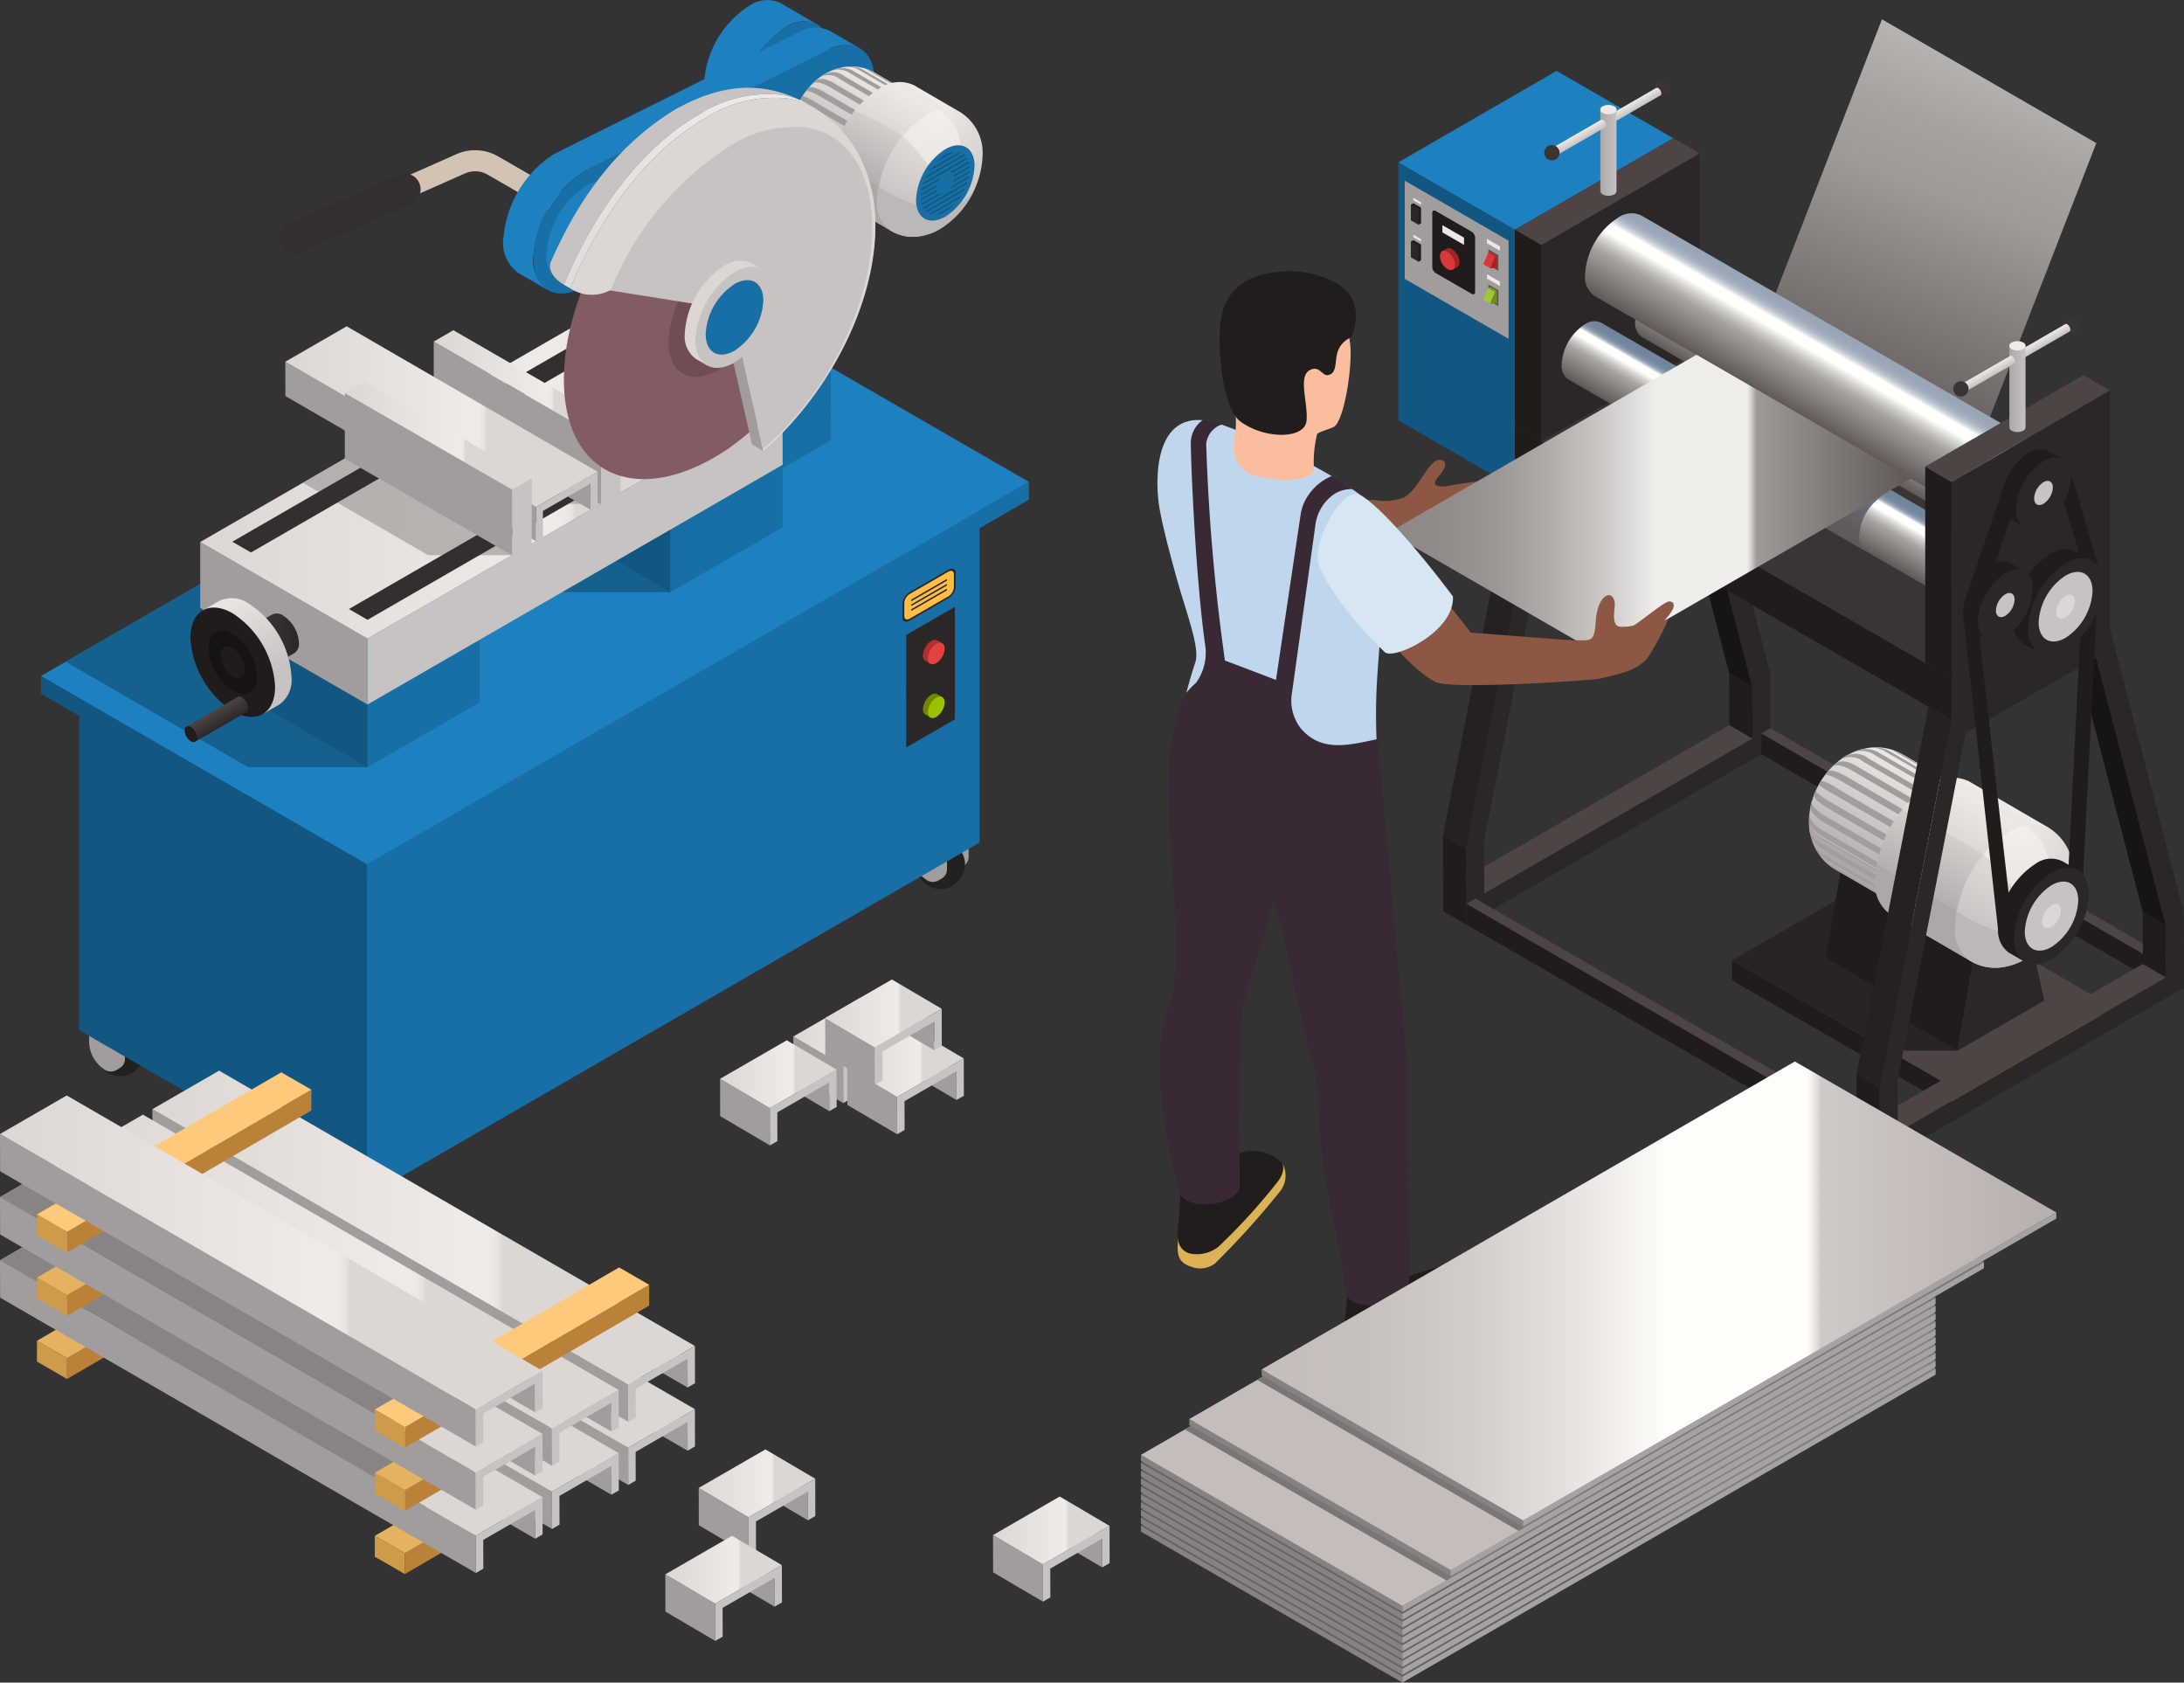 <svg xmlns="http://www.w3.org/2000/svg" xmlns:xlink="http://www.w3.org/1999/xlink" width="159.62" height="122.942" viewBox="0 0 159.62 122.942"><rect x="0" y="0" width="159.62" height="122.942" fill="#333333" stroke="none"/><defs><linearGradient id="_裼_胙琅韃_86" x1="151.728" y1="-10.277" x2="135.737" y2="30.691" gradientUnits="userSpaceOnUse"><stop offset="0" stop-color="#fffffc"/><stop offset="0.184" stop-color="#d7d5d2"/><stop offset="0.357" stop-color="#b8b5b2"/><stop offset="0.502" stop-color="#a5a19f"/><stop offset="0.601" stop-color="#9e9a98"/><stop offset="1" stop-color="#5f5856"/></linearGradient><linearGradient id="_裼_胙琅韃_9" x1="503.421" y1="55.39" x2="498.507" y2="63.901" gradientTransform="translate(-363.896)" gradientUnits="userSpaceOnUse"><stop offset="0" stop-color="#f0ebe6"/><stop offset="1" stop-color="#aca8a8"/></linearGradient><linearGradient id="_裼_胙琅韃_9-2" x1="509.287" y1="57.947" x2="504.481" y2="66.271" xlink:href="#_裼_胙琅韃_9"/><radialGradient id="_裼_胙琅韃_66" cx="511.68" cy="60.392" r="10.548" gradientTransform="translate(-363.896)" gradientUnits="userSpaceOnUse"><stop offset="0" stop-color="#f0ebe6"/><stop offset="1" stop-color="#bdb8b8"/></radialGradient><linearGradient id="_裼_胙琅韃_37" x1="148.416" y1="39.244" x2="151.803" y2="39.244" gradientUnits="userSpaceOnUse"><stop offset="0" stop-color="#71849b"/><stop offset="0.101" stop-color="#73869c"/><stop offset="0.138" stop-color="#7a8ca1"/><stop offset="0.164" stop-color="#8596a9"/><stop offset="0.185" stop-color="#96a4b5"/><stop offset="0.203" stop-color="#acb7c4"/><stop offset="0.218" stop-color="#c8cfd6"/><stop offset="0.233" stop-color="#e7eaec"/><stop offset="0.241" stop-color="#fffffc"/><stop offset="0.34" stop-color="#fffffc"/><stop offset="0.42" stop-color="#d7d5d2"/><stop offset="0.495" stop-color="#b8b5b2"/><stop offset="0.558" stop-color="#a5a19f"/><stop offset="0.601" stop-color="#9e9a98"/><stop offset="1" stop-color="#5f5856"/></linearGradient><linearGradient id="_裼_胙琅韃_37-2" x1="136.259" y1="28.482" x2="133.864" y2="32.631" xlink:href="#_裼_胙琅韃_37"/><linearGradient id="_裼_胙琅韃_37-3" x1="143.046" y1="42.345" x2="146.434" y2="42.345" xlink:href="#_裼_胙琅韃_37"/><linearGradient id="_裼_胙琅韃_37-4" x1="130.889" y1="31.582" x2="128.494" y2="35.731" xlink:href="#_裼_胙琅韃_37"/><linearGradient id="_裼_胙琅韃_106" x1="134.812" y1="33.847" x2="132.417" y2="37.995" gradientUnits="userSpaceOnUse"><stop offset="0" stop-color="#71849b"/><stop offset="0.196" stop-color="#6c7786"/><stop offset="0.508" stop-color="#65666c"/><stop offset="0.785" stop-color="#605c5c"/><stop offset="1" stop-color="#5f5856"/></linearGradient><linearGradient id="_裼_胙琅韃_37-5" x1="146.16" y1="36.191" x2="150.975" y2="36.191" xlink:href="#_裼_胙琅韃_37"/><linearGradient id="_裼_胙琅韃_46" x1="134.269" y1="24.005" x2="130.864" y2="29.902" gradientUnits="userSpaceOnUse"><stop offset="0" stop-color="#98a5b5"/><stop offset="0.081" stop-color="#9aa7b7"/><stop offset="0.124" stop-color="#a2aebc"/><stop offset="0.158" stop-color="#b0bac5"/><stop offset="0.188" stop-color="#c3cbd3"/><stop offset="0.214" stop-color="#dce0e4"/><stop offset="0.238" stop-color="#fafbf9"/><stop offset="0.241" stop-color="#fffffc"/><stop offset="0.34" stop-color="#fffffc"/><stop offset="0.42" stop-color="#d7d5d2"/><stop offset="0.495" stop-color="#b8b5b2"/><stop offset="0.558" stop-color="#a5a19f"/><stop offset="0.601" stop-color="#9e9a98"/><stop offset="1" stop-color="#5f5856"/></linearGradient><linearGradient id="_裼_胙琅韃_83" x1="794.408" y1="826.305" x2="795.033" y2="826.305" gradientTransform="translate(-168.814 1126.313) rotate(-120.001)" gradientUnits="userSpaceOnUse"><stop offset="0" stop-color="#c7c3c2"/><stop offset="1" stop-color="#f0ebe6"/></linearGradient><linearGradient id="_裼_胙琅韃_79" x1="146.856" y1="28.416" x2="148.038" y2="28.416" gradientUnits="userSpaceOnUse"><stop offset="0" stop-color="#aca8a8"/><stop offset="1" stop-color="#c7c3c2"/></linearGradient><linearGradient id="_裼_胙琅韃_83-2" x1="794.408" y1="821.525" x2="795.033" y2="821.525" xlink:href="#_裼_胙琅韃_83"/><linearGradient id="_裼_胙琅韃_83-3" x1="824.303" y1="809.045" x2="824.928" y2="809.045" xlink:href="#_裼_胙琅韃_83"/><linearGradient id="_裼_胙琅韃_79-2" x1="116.961" y1="11.156" x2="118.143" y2="11.156" xlink:href="#_裼_胙琅韃_79"/><linearGradient id="_裼_胙琅韃_83-4" x1="824.303" y1="804.265" x2="824.929" y2="804.265" xlink:href="#_裼_胙琅韃_83"/><linearGradient id="_裼_胙琅韃_102" x1="101.51" y1="36.932" x2="139.656" y2="36.932" gradientUnits="userSpaceOnUse"><stop offset="0" stop-color="#8d8886"/><stop offset="0.104" stop-color="#918c8a"/><stop offset="0.205" stop-color="#9c9795"/><stop offset="0.304" stop-color="#afaba9"/><stop offset="0.403" stop-color="#c9c6c4"/><stop offset="0.5" stop-color="#eae9e6"/><stop offset="0.512" stop-color="#efeeeb"/><stop offset="0.685" stop-color="#efeeeb"/><stop offset="0.689" stop-color="#e4e3e0"/><stop offset="0.696" stop-color="#c8c6c3"/><stop offset="0.704" stop-color="#9e9a98"/><stop offset="1" stop-color="#5f5856"/></linearGradient><linearGradient id="_裼_胙琅韃_362" x1="14.634" y1="34.375" x2="57.198" y2="34.375" gradientUnits="userSpaceOnUse"><stop offset="0" stop-color="#dcd7d3"/><stop offset="0.601" stop-color="#f0ebe6"/><stop offset="0.626" stop-color="#eee9e4"/><stop offset="0.638" stop-color="#e7e2dd"/><stop offset="0.645" stop-color="#dcd7d3"/></linearGradient><linearGradient id="_裼_胙琅韃_362-2" x1="31.699" y1="28.073" x2="45.361" y2="28.073" xlink:href="#_裼_胙琅韃_362"/><linearGradient id="_裼_胙琅韃_362-3" x1="20.85" y1="30.446" x2="43.664" y2="30.446" xlink:href="#_裼_胙琅韃_362"/><linearGradient id="_裼_胙琅韃_362-4" x1="25.202" y1="31.823" x2="38.864" y2="31.823" xlink:href="#_裼_胙琅韃_362"/><linearGradient id="_裼_胙琅韃_397" x1="15.796" y1="47.396" x2="21.851" y2="47.396" gradientUnits="userSpaceOnUse"><stop offset="0" stop-color="#4e4444"/><stop offset="1" stop-color="#2c2727"/></linearGradient><linearGradient id="_裼_胙琅韃_406" x1="672.312" y1="43.94" x2="669.503" y2="49.109" gradientTransform="matrix(-1, 0, 0, 1, 689.055, 0)" gradientUnits="userSpaceOnUse"><stop offset="0" stop-color="#eae5e1"/><stop offset="1" stop-color="#c7c3c2"/></linearGradient><linearGradient id="_裼_胙琅韃_397-2" x1="673.399" y1="51.92" x2="672.764" y2="53.021" gradientTransform="matrix(-1, 0, 0, 1, 689.055, 0)" xlink:href="#_裼_胙琅韃_397"/><linearGradient id="_裼_胙琅韃_9-3" x1="427.538" y1="5.141" x2="423.171" y2="12.704" xlink:href="#_裼_胙琅韃_9"/><linearGradient id="_裼_胙琅韃_9-4" x1="431.134" y1="6.48" x2="426.864" y2="13.877" xlink:href="#_裼_胙琅韃_9"/><radialGradient id="_裼_胙琅韃_66-2" cx="432.362" cy="8.134" r="9.374" xlink:href="#_裼_胙琅韃_66"/><linearGradient id="_裼_胙琅韃_2330" x1="56.547" y1="5.857" x2="43.526" y2="21.11" gradientUnits="userSpaceOnUse"><stop offset="0" stop-color="#f0ebe6"/><stop offset="1" stop-color="#e2ddd9"/></linearGradient><linearGradient id="_裼_胙琅韃_2" x1="119.144" y1="105.731" x2="127.877" y2="105.731" gradientUnits="userSpaceOnUse"><stop offset="0" stop-color="#656463"/><stop offset="0.035" stop-color="#686766"/><stop offset="0.307" stop-color="#787675"/><stop offset="0.61" stop-color="#827f7e"/><stop offset="1" stop-color="#858281"/></linearGradient><linearGradient id="_裼_胙琅韃_2-2" x1="119.144" y1="105.157" x2="127.877" y2="105.157" xlink:href="#_裼_胙琅韃_2"/><linearGradient id="_裼_胙琅韃_2-3" x1="119.144" y1="104.584" x2="127.877" y2="104.584" xlink:href="#_裼_胙琅韃_2"/><linearGradient id="_裼_胙琅韃_2-4" x1="119.144" y1="104.01" x2="127.877" y2="104.01" xlink:href="#_裼_胙琅韃_2"/><linearGradient id="_裼_胙琅韃_2-5" x1="119.144" y1="103.436" x2="127.877" y2="103.436" xlink:href="#_裼_胙琅韃_2"/><linearGradient id="_裼_胙琅韃_2-6" x1="119.144" y1="102.862" x2="127.877" y2="102.862" xlink:href="#_裼_胙琅韃_2"/><linearGradient id="_裼_胙琅韃_2-7" x1="119.144" y1="102.289" x2="127.877" y2="102.289" xlink:href="#_裼_胙琅韃_2"/><linearGradient id="_裼_胙琅韃_2-8" x1="119.144" y1="101.715" x2="127.877" y2="101.715" xlink:href="#_裼_胙琅韃_2"/><linearGradient id="_裼_胙琅韃_2-9" x1="119.144" y1="101.141" x2="127.877" y2="101.141" xlink:href="#_裼_胙琅韃_2"/><linearGradient id="_裼_胙琅韃_1436" x1="119.144" y1="100.567" x2="127.877" y2="100.567" gradientUnits="userSpaceOnUse"><stop offset="0" stop-color="#c4bdba"/><stop offset="0.13" stop-color="#c7c1be"/><stop offset="0.255" stop-color="#d2ccc9"/><stop offset="0.379" stop-color="#e4e0dd"/><stop offset="0.501" stop-color="#fcfbf8"/><stop offset="0.512" stop-color="#fffefb"/><stop offset="0.685" stop-color="#fffefb"/><stop offset="0.691" stop-color="#f5f3f0"/><stop offset="0.701" stop-color="#dad6d4"/><stop offset="0.704" stop-color="#cec9c7"/><stop offset="1" stop-color="#b8aeab"/></linearGradient><linearGradient id="_裼_胙琅韃_1436-2" x1="122.678" y1="97.953" x2="131.411" y2="97.953" xlink:href="#_裼_胙琅韃_1436"/><linearGradient id="_裼_胙琅韃_1436-3" x1="92.209" y1="94.326" x2="150.29" y2="94.326" xlink:href="#_裼_胙琅韃_1436"/><linearGradient id="_裼_胙琅韃_362-5" x1="11.137" y1="94.312" x2="50.788" y2="94.312" xlink:href="#_裼_胙琅韃_362"/><linearGradient id="_裼_胙琅韃_362-6" x1="5.569" y1="97.527" x2="45.219" y2="97.527" xlink:href="#_裼_胙琅韃_362"/><linearGradient id="_裼_胙琅韃_362-7" x1="0" y1="100.742" x2="39.65" y2="100.742" xlink:href="#_裼_胙琅韃_362"/><linearGradient id="_裼_胙琅韃_362-8" x1="11.137" y1="89.695" x2="50.788" y2="89.695" xlink:href="#_裼_胙琅韃_362"/><linearGradient id="_裼_胙琅韃_362-9" x1="5.569" y1="92.91" x2="45.219" y2="92.91" xlink:href="#_裼_胙琅韃_362"/><linearGradient id="_裼_胙琅韃_362-10" x1="0" y1="96.125" x2="39.65" y2="96.125" xlink:href="#_裼_胙琅韃_362"/><linearGradient id="_裼_胙琅韃_362-11" x1="0" y1="91.508" x2="39.65" y2="91.508" xlink:href="#_裼_胙琅韃_362"/><linearGradient id="_裼_胙琅韃_362-12" x1="57.98" y1="75.398" x2="66.497" y2="75.398" xlink:href="#_裼_胙琅韃_362"/><linearGradient id="_裼_胙琅韃_362-13" x1="52.626" y1="78.49" x2="61.142" y2="78.49" xlink:href="#_裼_胙琅韃_362"/><linearGradient id="_裼_胙琅韃_362-14" x1="61.922" y1="77.673" x2="70.438" y2="77.673" xlink:href="#_裼_胙琅韃_362"/><linearGradient id="_裼_胙琅韃_362-15" x1="60.309" y1="74.046" x2="68.825" y2="74.046" xlink:href="#_裼_胙琅韃_362"/><linearGradient id="_裼_胙琅韃_362-16" x1="51.065" y1="108.382" x2="59.582" y2="108.382" xlink:href="#_裼_胙琅韃_362"/><linearGradient id="_裼_胙琅韃_362-17" x1="72.575" y1="111.825" x2="81.092" y2="111.825" xlink:href="#_裼_胙琅韃_362"/><linearGradient id="_裼_胙琅韃_362-18" x1="48.627" y1="114.694" x2="57.143" y2="114.694" xlink:href="#_裼_胙琅韃_362"/></defs><title>アセット 49</title><g style="isolation:isolate"><g id="レイヤー_2" data-name="レイヤー 2"><g id="レイヤー_1-2" data-name="レイヤー 1"><g id="_1" data-name="1"><polygon points="153.211 10.455 144.862 31.958 129.197 22.914 137.546 1.411 153.211 10.455" fill="url(#_裼_胙琅韃_86)"/><g id="Axonometric_Cube" data-name="Axonometric Cube"><polygon id="Cube_face_-_left" data-name="Cube face - left" points="110.721 35.633 102.198 30.712 102.198 11.86 110.721 16.781 110.721 35.633" fill="#125782"/><polygon points="102.668 20.376 102.668 13.203 110.256 17.583 110.256 24.756 102.668 20.376" fill="#a09d9c"/><polygon id="Cube_face_-_top" data-name="Cube face - top" points="110.721 16.781 102.198 11.86 113.768 5.181 122.291 10.101 110.721 16.781" fill="#1d81c0"/></g><path d="M104.95,19.965l2.589,1.495c.15.086.271.035.271-.115V17.348a.562.562,0,0,0-.271-.427L104.95,15.425c-.15-.086-.271-.035-.271.115v3.998A.561.561,0,0,0,104.95,19.965Z" fill="#201c1c"/><polygon points="105.419 16.98 107.001 17.894 107.001 17.366 105.419 16.452 105.419 16.98" fill="#efe6e6"/><path d="M105.734,18.167a.383.383,0,0,1,.391.036,1.212,1.212,0,0,1,.548.949.387.387,0,0,1-.157.353l-.336.194-.782-1.338Z" fill="#a42323"/><path id="Cylinder_face" data-name="Cylinder face" d="M106.337,19.346c0,.35-.245.491-.548.317a1.211,1.211,0,0,1-.548-.949c0-.349.245-.491.548-.316A1.211,1.211,0,0,1,106.337,19.346Z" fill="#d93939"/><polygon points="108.676 17.773 109.63 18.324 109.63 18.005 108.676 17.454 108.676 17.773" fill="#efe6e6"/><polygon points="108.777 19.369 109.513 19.794 109.513 18.635 108.777 18.21 108.777 19.369" fill="#5b5655"/><polygon points="109.277 18.757 108.765 18.46 108.406 19.302 108.918 19.6 109.277 18.757" fill="#d93939"/><polygon points="109.408 18.682 108.896 18.384 108.765 18.46 109.277 18.757 109.408 18.682" fill="#b32f2f"/><polygon points="109.277 18.757 108.918 19.6 109.41 19.6 109.408 18.682 109.277 18.757" fill="#a42323"/><polygon points="108.676 20.354 109.63 20.904 109.63 20.586 108.676 20.035 108.676 20.354" fill="#efe6e6"/><polygon points="108.777 21.95 109.513 22.375 109.513 21.216 108.777 20.791 108.777 21.95" fill="#5b5655"/><polygon points="109.277 21.338 108.765 21.041 108.406 21.883 108.918 22.18 109.277 21.338" fill="#9dca34"/><polygon points="109.408 21.263 108.896 20.965 108.765 21.041 109.277 21.338 109.408 21.263" fill="#7c9f2a"/><polygon points="109.277 21.338 108.918 22.18 109.41 22.181 109.408 21.263 109.277 21.338" fill="#6c8e1e"/><g id="Axonometric_Cube-2" data-name="Axonometric Cube"><polygon points="103.298 14.846 103.859 15.17 103.859 16.318 103.674 16.425 103.113 14.953 103.298 14.846" fill="#201c1c"/><polygon id="Cube_face_-_right" data-name="Cube face - right" points="103.113 16.101 103.674 16.425 103.674 15.277 103.113 14.953 103.113 16.101" fill="#2c2727"/><polygon id="Cube_face_-_right-2" data-name="Cube face - right" points="103.298 14.629 103.859 14.953 103.859 14.777 103.298 14.453 103.298 14.629" fill="#efe6e6"/></g><g id="Axonometric_Cube-3" data-name="Axonometric Cube"><polygon points="103.298 17.544 103.859 17.868 103.859 19.017 103.674 19.124 103.113 17.651 103.298 17.544" fill="#201c1c"/><polygon id="Cube_face_-_right-3" data-name="Cube face - right" points="103.113 18.8 103.674 19.124 103.674 17.975 103.113 17.651 103.113 18.8" fill="#2c2727"/><polygon id="Cube_face_-_right-4" data-name="Cube face - right" points="103.298 17.327 103.859 17.651 103.859 17.476 103.298 17.152 103.298 17.327" fill="#efe6e6"/></g><polygon points="128.082 53.973 126.387 52.988 126.376 49.179 128.071 50.164 128.082 53.973" fill="#201c1c"/><polygon points="108.482 65.288 106.787 64.304 126.387 52.988 128.082 53.973 108.482 65.288" fill="#4e4444"/><polygon points="107.169 67.556 105.474 66.571 105.459 61.064 107.153 62.049 107.169 67.556" fill="#201c1c"/><polygon points="128.071 50.164 126.376 49.179 121.281 29.608 122.976 30.593 128.071 50.164" fill="#161414"/><polygon points="112.415 35.173 110.721 34.189 122.296 27.506 123.991 28.49 112.415 35.173" fill="#4e4444"/><polygon points="107.153 62.049 105.459 61.064 110.721 34.189 112.415 35.173 107.153 62.049" fill="#252121"/><path d="M123.991,28.49l5.391,20.725.016,5.508L107.169,67.556l-.015-5.508,5.262-26.875Zm4.091,25.483-.011-3.809-5.095-19.571-9.536,5.506L108.471,61.48l.011,3.809,19.6-11.316Z" fill="#2c2727"/><polygon points="129.391 53.209 128.727 53.599 157.862 70.42 158.526 70.03 129.391 53.209" fill="#4e4444"/><polygon points="128.727 53.599 128.728 55.109 157.863 71.93 157.862 70.42 128.727 53.599" fill="#201c1c"/><g id="Axonometric_Cube-4" data-name="Axonometric Cube"><polygon id="Cube_face_-_left-2" data-name="Cube face - left" points="142.635 80.897 126.587 71.632 126.587 70.155 142.635 79.421 142.635 80.897" fill="#201c1c"/><polygon id="Cube_face_-_right-5" data-name="Cube face - right" points="153.591 74.572 142.635 80.897 142.635 79.421 153.591 73.096 153.591 74.572" fill="#d88e00"/><polygon id="Cube_face_-_top-2" data-name="Cube face - top" points="142.635 79.421 126.587 70.155 137.543 63.83 153.591 73.096 142.635 79.421" fill="#4e4444"/><polygon points="143.08 76.765 137.044 64.353 136.141 64.64 126.587 70.155 138.035 76.765 143.08 76.765" fill="#201c1c" opacity="0.8"/></g><polygon points="138.967 73.183 133.448 69.989 134.619 63.081 140.138 66.275 138.967 73.183" fill="#201c1c"/><g style="isolation:isolate"><polygon points="143.08 76.765 136.758 73.106 138.099 65.451 144.421 69.11 143.08 76.765" fill="#201c1c"/><polygon points="148.043 67.019 149.414 73.108 143.08 76.765 144.421 69.11 148.043 67.019" fill="#2c2727"/></g><g style="isolation:isolate"><path d="M132.207,59.928a4.069,4.069,0,0,0,1.965,3.63A2.455,2.455,0,0,1,133.163,61.27a1.618,1.618,0,0,1-.957-1.341Z" fill="#cd484a"/><path d="M137.721,63.919,133.163,61.27a1.618,1.618,0,0,1-.957-1.341c.002.09.004.211.006.301.01.12.022.28.038.4l.051.294c.033.136.08.318.12.452l.102.279c.068.15.164.348.242.494l.159.252a3.742,3.742,0,0,0,.399.492l.216.209a4.091,4.091,0,0,0,.631.457L138.73,66.207A2.455,2.455,0,0,1,137.721,63.919Z" fill="#aca8a8"/><path d="M139.07,55.128c-.041-.024-.083-.045-.126-.066a3.838,3.838,0,0,0-2.117-.446,4.492,4.492,0,0,0-2.293.87,5.794,5.794,0,0,0-2.328,4.443,1.618,1.618,0,0,0,.957,1.341l4.558,2.649a6.572,6.572,0,0,1,.598-2.526,8.326,8.326,0,0,1,1.338-2.104,6.072,6.072,0,0,1,1.571-1.306,2.406,2.406,0,0,1,2.4-.207Z" fill="url(#_裼_胙琅韃_9)"/><path d="M137.721,63.919c-.027,2.213,1.499,3.145,3.409,2.081a7.596,7.596,0,0,0,3.507-5.935c.027-2.214-1.499-3.145-3.409-2.081A7.595,7.595,0,0,0,137.721,63.919Z" fill="#305d9c"/><path d="M132.22,60.355a1.67,1.67,0,0,0,.955,1.303c1.521.901,3.04,1.784,4.56,2.667a3.665,3.665,0,0,0,.051.386q-2.279-1.325-4.558-2.649c-.006-.033-.011-.067-.016-.101.004.028.008.057.013.085A1.872,1.872,0,0,1,132.22,60.355Zm1.215,2.365c.012.027.024.054.037.08q2.279,1.324,4.558,2.649a2.445,2.445,0,0,1-.13-.305q-2.279-1.324-4.558-2.649a2.008,2.008,0,0,1-.898-1.051,2.24,2.24,0,0,0,1.022,1.343C133.456,62.766,133.446,62.742,133.436,62.72Zm5.003,3.272a1.796,1.796,0,0,1-.199-.216l-4.557-2.648a2.234,2.234,0,0,1-.623-.543,2.851,2.851,0,0,0,.812.751S133.085,62.881,138.439,65.992Zm-4.812-6.923c.028-.073.028-.071-.001.002q2.279,1.325,4.558,2.649.088-.226.191-.448-2.279-1.325-4.559-2.649c-.774-.453-1.15-.772-1.095-.894C132.548,58.111,132.31,58.281,133.626,59.069Zm-.317,1.024c.009-.039.019-.078.029-.117-.01.039-.02.079-.029.118l4.558,2.649q.052-.228.12-.455l-4.558-2.649c-.748-.437-1.084-.854-.998-1.147C132.308,58.933,132.078,59.337,133.309,60.093Zm1.037-2.442a4.394,4.394,0,0,0-1.245-.618c-.119.195-.078.126-.18.303a8.312,8.312,0,0,0,1.174.738c.037-.067.036-.066-.002.003l4.558,2.649q.119-.215.251-.423l-4.558-2.649Zm-1.178,3.454c.005-.118.004-.101,0,.001q2.279,1.324,4.558,2.649.01-.22.04-.445-2.28-1.325-4.559-2.649c-.695-.405-1.014-.884-.959-1.316C132.173,59.982,132.146,60.463,133.168,61.104Zm3.381-5.699a1.549,1.549,0,0,0-1.995.067,1.515,1.515,0,0,1,1.626.176c.03-.022.028-.02-.004.003l4.558,2.649q.182-.131.368-.243-2.279-1.324-4.558-2.649Zm1.585-.51a2.306,2.306,0,0,0-1.614-.244,1.968,1.968,0,0,1,1.287.272c.027-.004.053-.006.08-.01-.028.003-.056.006-.085.01q2.279,1.325,4.558,2.649a2.366,2.366,0,0,1,.326-.028q-2.279-1.324-4.558-2.649Zm-3.14,1.869c-.763-.443-1.265-.56-1.419-.379-.069.083-.156.197-.222.281.101-.131.553.03,1.341.478.048-.064.046-.062-.002.003l4.558,2.649q.145-.196.3-.38l-4.558-2.649Zm2.382-1.739a1.915,1.915,0,0,0-1.943-.057,1.747,1.747,0,0,1,1.583.194c.029-.013.026-.012-.005.002q2.279,1.325,4.558,2.649a3.53,3.53,0,0,1,.36-.138q-2.279-1.325-4.558-2.649Zm-1.64.977c-1.201-.698-1.536-.264-1.85.042.231-.231.768-.153,1.511.279.052-.052.05-.05-.003.003l4.558,2.649q.166-.168.339-.32-2.279-1.325-4.558-2.649Zm2.091-1.333c.06.014.128.03.198.047C137.958,54.697,137.892,54.681,137.826,54.669Zm.969.332a2.634,2.634,0,0,0-.771-.285,2.163,2.163,0,0,1,.492.21c.024.004.046.01.069.016-.025-.006-.049-.012-.073-.016.871.506,3.589,2.086,4.558,2.649a1.772,1.772,0,0,1,.282.075Z" fill="#a09d9c"/></g><g style="isolation:isolate"><path d="M143.886,57.079a2.865,2.865,0,0,0-2.921.32,8.795,8.795,0,0,0-3.922,6.954,2.766,2.766,0,0,0,1.167,2.489L144.058,70.24l5.675-9.763Z" fill="url(#_裼_胙琅韃_9-2)"/><path d="M145.379,67.935l-8.228-4.782a6.172,6.172,0,0,0-.107,1.2,2.766,2.766,0,0,0,1.167,2.489L144.058,70.24Z" fill="#aca8a8"/><path d="M149.733,60.477a2.865,2.865,0,0,0-2.921.32,8.795,8.795,0,0,0-3.922,6.954A2.766,2.766,0,0,0,144.058,70.24a3.524,3.524,0,0,0,2.077.456,4.62,4.62,0,0,0,1.966-.662,7.476,7.476,0,0,0,3.454-6.155A3.926,3.926,0,0,0,149.733,60.477Z" fill="url(#_裼_胙琅韃_66)"/><path d="M142.994,66.549a6.152,6.152,0,0,0-.108,1.207,2.765,2.765,0,0,0,1.167,2.489,3.524,3.524,0,0,0,2.078.456,4.615,4.615,0,0,0,1.965-.662,7.393,7.393,0,0,0,2.701-3.037C149.118,69.43,144.755,67.942,142.994,66.549Z" fill="#bdb8b8"/><path d="M146.813,60.797a4.36,4.36,0,0,1,1.143-.489c1.661,1.097,1.728,2.146,1.964,4.245a3.848,3.848,0,0,1-2.196,1.308,13.83,13.83,0,0,0-2.596-3.276c-.048-.044-.112-.093-.175-.142A7.358,7.358,0,0,1,146.813,60.797Z" fill="#f7f2ec" opacity="0.6" style="mix-blend-mode:screen"/><path d="M148.433,63.539a5.287,5.287,0,0,0-2.357,4.181c.028,1.514,1.128,2.098,2.457,1.304a5.287,5.287,0,0,0,2.357-4.18C150.863,63.328,149.763,62.744,148.433,63.539Z" fill="#d88e00"/></g><path d="M146.689,66.249l3.567-2.059c.023.037.042.075.062.113l-3.691,2.131C146.648,66.372,146.667,66.312,146.689,66.249Zm2.352-.801,1.397-.806c-.011-.043-.021-.088-.034-.13l-1.497.864A.339.339,0,0,1,149.041,65.447ZM146.83,65.91l3.284-1.896a1.077,1.077,0,0,0-.1-.091l-3.085,1.781C146.895,65.771,146.862,65.84,146.83,65.91Zm2.363-.143,1.298-.749c-.002-.049-.006-.096-.012-.141l-1.315.759A.673.673,0,0,1,149.193,65.767Zm-2.041-.45,2.637-1.523a.88.88,0,0,0-.166-.053l-2.307,1.332C147.261,65.15,147.205,65.233,147.152,65.317Zm.904.55-1.512.873c-.013.057-.022.113-.034.169l1.407-.812A1.743,1.743,0,0,1,148.056,65.867Zm-.26.559-1.324.765c-.005.051-.009.103-.011.153l1.312-.758A1.264,1.264,0,0,1,147.796,66.426Zm-.054-1.859,1.456-.841a1.827,1.827,0,0,0-.559.175l-.339.196A3.515,3.515,0,0,0,147.742,64.567Zm1.419,1.625,1.319-.762c.006-.051.009-.102.011-.153l-1.307.755A1.249,1.249,0,0,1,149.161,66.193Zm-1.208.958-1.439.831c.011.043.021.088.034.13l1.575-.909A.361.361,0,0,1,147.952,67.15Zm-.171-.308-1.32.762c.002.049.006.096.012.141l1.337-.772A.68.68,0,0,1,147.781,66.842Zm2.543-.654-3.691,2.131c.021.038.04.077.063.113l3.567-2.059C150.285,66.31,150.303,66.25,150.324,66.188Zm-.202.524-3.285,1.896a1.169,1.169,0,0,0,.1.091l3.085-1.781C150.056,66.851,150.09,66.782,150.122,66.712Zm-.912,1.343-1.456.841a1.82,1.82,0,0,0,.559-.176l.339-.195A3.512,3.512,0,0,0,149.21,68.054Zm-.361-1.273,1.559-.9c.013-.057.022-.112.033-.169l-1.421.821A1.708,1.708,0,0,1,148.849,66.782Zm.95.523-2.638,1.523a.894.894,0,0,0,.166.053l2.307-1.331C149.691,67.472,149.747,67.389,149.8,67.305Z" fill="#aa6900"/><path d="M146.813,60.797a7.358,7.358,0,0,0-1.859,1.645,62.31,62.31,0,0,0-5.952-3.267,7.466,7.466,0,0,1,1.964-1.776,4.33,4.33,0,0,1,1.175-.499s4.807,2.791,5.535,3.229c.099.06.191.119.28.178A4.36,4.36,0,0,0,146.813,60.797Z" fill="#f7f2ec" opacity="0.3" style="mix-blend-mode:screen"/><polygon points="107.832 65.656 107.168 66.046 136.303 82.867 136.967 82.477 107.832 65.656" fill="#4e4444"/><polygon points="107.168 66.046 107.169 67.556 136.304 84.377 136.303 82.867 107.168 66.046" fill="#201c1c"/><polygon points="158.305 71.422 156.61 70.437 156.599 66.628 158.294 67.613 158.305 71.422" fill="#201c1c"/><polygon points="138.705 82.738 137.01 81.753 156.61 70.437 158.305 71.422 138.705 82.738" fill="#4e4444"/><polygon points="137.392 85.005 135.697 84.021 135.681 78.513 137.376 79.498 137.392 85.005" fill="#201c1c"/><polygon points="158.294 67.613 156.599 66.628 151.504 47.057 153.199 48.042 158.294 67.613" fill="#161414"/><polygon points="142.639 52.623 140.944 51.638 152.519 44.955 154.214 45.94 142.639 52.623" fill="#4e4444"/><polygon points="137.376 79.498 135.681 78.513 140.944 51.638 142.639 52.623 137.376 79.498" fill="#252121"/><path d="M154.214,45.94l5.391,20.724.015,5.508L137.392,85.005l-.016-5.508,5.262-26.875,4.453-3.038Zm4.091,25.482-.011-3.809L153.199,48.042l-9.536,5.506L138.694,78.929l.011,3.809,19.6-11.316Z" fill="#2c2727"/><g id="Axonometric_Cube-5" data-name="Axonometric Cube"><polygon id="Cube_face_-_left-3" data-name="Cube face - left" points="142.639 49.559 110.721 31.131 110.721 34.189 142.639 52.616 142.639 49.559" fill="#201c1c"/><polygon id="Cube_face_-_right-6" data-name="Cube face - right" points="154.214 45.933 142.639 52.616 142.639 49.559 154.214 42.876 154.214 45.933" fill="#2c2727"/><polygon id="Cube_face_-_top-3" data-name="Cube face - top" points="142.639 49.559 110.721 31.131 122.296 24.448 154.214 42.876 142.639 49.559" fill="#3a3434"/></g><g id="Axonometric_Cube-6" data-name="Axonometric Cube"><polygon id="Cube_face_-_left-4" data-name="Cube face - left" points="110.721 16.778 112.652 17.893 112.652 32.247 110.721 31.131 110.721 16.778" fill="#201c1c"/><polygon id="Cube_face_-_right-7" data-name="Cube face - right" points="124.224 25.566 112.652 32.247 112.652 17.893 124.224 11.212 124.224 25.566" fill="#2c2727"/><polygon id="Cube_face_-_top-4" data-name="Cube face - top" points="112.652 17.893 110.721 16.778 122.292 10.097 124.224 11.212 112.652 17.893" fill="#4e4444"/></g><g id="Axonometric_Cylinder" data-name="Axonometric Cylinder"><path id="Cylinder_face-2" data-name="Cylinder face" d="M148.416,40.222c0,1.08.758,1.518,1.694.978a3.744,3.744,0,0,0,1.694-2.934c0-1.08-.758-1.518-1.694-.978A3.744,3.744,0,0,0,148.416,40.222Z" fill="url(#_裼_胙琅韃_37)"/><path id="Cylinder_body" data-name="Cylinder body" d="M151.318,37.176l-28.91-16.691a1.183,1.183,0,0,0-1.209.112,3.743,3.743,0,0,0-1.694,2.934,1.198,1.198,0,0,0,.485,1.09l28.91,16.691a1.197,1.197,0,0,1-.485-1.09,3.744,3.744,0,0,1,1.694-2.934A1.183,1.183,0,0,1,151.318,37.176Z" fill="url(#_裼_胙琅韃_37-2)"/></g><g id="Axonometric_Cylinder-2" data-name="Axonometric Cylinder"><path id="Cylinder_face-3" data-name="Cylinder face" d="M143.046,43.322c0,1.08.758,1.518,1.694.978a3.744,3.744,0,0,0,1.694-2.934c0-1.08-.758-1.518-1.694-.978A3.744,3.744,0,0,0,143.046,43.322Z" fill="url(#_裼_胙琅韃_37-3)"/><path id="Cylinder_body-2" data-name="Cylinder body" d="M145.948,40.277l-28.91-16.691a1.183,1.183,0,0,0-1.209.112,3.744,3.744,0,0,0-1.694,2.934,1.197,1.197,0,0,0,.485,1.09l28.91,16.691a1.198,1.198,0,0,1-.485-1.09,3.744,3.744,0,0,1,1.694-2.933A1.183,1.183,0,0,1,145.948,40.277Z" fill="url(#_裼_胙琅韃_37-4)"/><path d="M135.874,39.181a3.743,3.743,0,0,1,1.694-2.934,1.183,1.183,0,0,1,1.208-.112l-6.72-3.88a1.182,1.182,0,0,0-1.209.112,3.744,3.744,0,0,0-1.694,2.934,1.198,1.198,0,0,0,.485,1.09l6.72,3.88A1.198,1.198,0,0,1,135.874,39.181Z" fill="url(#_裼_胙琅韃_106)"/></g><g id="Axonometric_Cylinder-3" data-name="Axonometric Cylinder"><path id="Cylinder_face-4" data-name="Cylinder face" d="M146.16,37.581c0,1.535,1.078,2.157,2.408,1.39a5.322,5.322,0,0,0,2.407-4.17c0-1.535-1.078-2.157-2.407-1.39A5.321,5.321,0,0,0,146.16,37.581Z" fill="url(#_裼_胙琅韃_37-5)"/><path id="Cylinder_body-3" data-name="Cylinder body" d="M150.285,33.252,119.97,15.75a1.681,1.681,0,0,0-1.718.159,5.322,5.322,0,0,0-2.407,4.17,1.703,1.703,0,0,0,.689,1.549L146.85,39.131a1.702,1.702,0,0,1-.69-1.549,5.321,5.321,0,0,1,2.408-4.17A1.681,1.681,0,0,1,150.285,33.252Z" fill="url(#_裼_胙琅韃_46)"/></g><g id="Axonometric_Cube-7" data-name="Axonometric Cube"><polygon id="Cube_face_-_left-5" data-name="Cube face - left" points="140.707 34.09 142.639 35.205 142.639 49.559 140.707 48.444 140.707 34.09" fill="#201c1c"/><polygon id="Cube_face_-_right-8" data-name="Cube face - right" points="154.21 42.878 142.639 49.559 142.639 35.205 154.21 28.525 154.21 42.878" fill="#2c2727"/><polygon id="Cube_face_-_top-5" data-name="Cube face - top" points="142.639 35.205 140.707 34.09 152.278 27.41 154.21 28.525 142.639 35.205" fill="#4e4444"/></g><polygon points="151.318 34.405 150.11 34.255 152.128 40.995 153.373 41.431 151.318 34.405" fill="#201c1c"/><polygon points="153.219 44.824 152.197 43.279 151.036 66.166 152.058 67.711 153.219 44.824" fill="#201c1c"/><g id="Axonometric_Cylinder-4" data-name="Axonometric Cylinder"><path d="M149.809,40.5a1.912,1.912,0,0,1,1.954-.181l1.157.668-3.908,6.686-1.157-.668a1.936,1.936,0,0,1-.784-1.762A6.052,6.052,0,0,1,149.809,40.5Z" fill="#201c1c"/><path id="Cylinder_face-5" data-name="Cylinder face" d="M148.228,45.911c0,1.746,1.226,2.454,2.738,1.581a6.052,6.052,0,0,0,2.738-4.742c0-1.746-1.226-2.454-2.738-1.581A6.052,6.052,0,0,0,148.228,45.911Z" fill="#2c2727"/><path id="Cylinder_face-6" data-name="Cylinder face" d="M148.997,45.467c0,1.256.881,1.764,1.969,1.137a4.351,4.351,0,0,0,1.969-3.41c0-1.256-.881-1.764-1.969-1.137A4.352,4.352,0,0,0,148.997,45.467Z" fill="#c7c3c2"/><path id="Cylinder_face-7" data-name="Cylinder face" d="M150.283,44.724c0,.436.306.612.683.394a1.509,1.509,0,0,0,.683-1.183c0-.436-.306-.612-.683-.394A1.51,1.51,0,0,0,150.283,44.724Z" fill="#dbd7d6"/></g><g id="Axonometric_Cylinder-5" data-name="Axonometric Cylinder"><path d="M148.78,63.108a1.912,1.912,0,0,1,1.954-.181l1.157.668L147.983,70.28l-1.157-.668a1.936,1.936,0,0,1-.784-1.762A6.052,6.052,0,0,1,148.78,63.108Z" fill="#201c1c"/><path id="Cylinder_face-8" data-name="Cylinder face" d="M147.199,68.518c0,1.746,1.226,2.454,2.738,1.581a6.051,6.051,0,0,0,2.738-4.742c0-1.746-1.226-2.454-2.738-1.581A6.052,6.052,0,0,0,147.199,68.518Z" fill="#2c2727"/><path id="Cylinder_face-9" data-name="Cylinder face" d="M147.983,68.065c0,1.246.875,1.751,1.954,1.128a4.319,4.319,0,0,0,1.954-3.384c0-1.246-.875-1.751-1.954-1.128A4.319,4.319,0,0,0,147.983,68.065Z" fill="#c7c3c2"/><path id="Cylinder_face-10" data-name="Cylinder face" d="M149.254,67.332c0,.436.306.612.683.394a1.51,1.51,0,0,0,.683-1.183c0-.435-.306-.612-.683-.394A1.51,1.51,0,0,0,149.254,67.332Z" fill="#dbd7d6"/></g><g id="Axonometric_Cylinder-6" data-name="Axonometric Cylinder"><path d="M145.483,41.269a1.403,1.403,0,0,1,1.434-.133l1.073.62-2.868,4.908-1.073-.62a1.421,1.421,0,0,1-.576-1.293A4.442,4.442,0,0,1,145.483,41.269Z" fill="#201c1c"/><path id="Cylinder_face-11" data-name="Cylinder face" d="M144.546,45.37c0,1.282.9,1.801,2.01,1.16a4.442,4.442,0,0,0,2.01-3.481c0-1.282-.9-1.801-2.01-1.16A4.443,4.443,0,0,0,144.546,45.37Z" fill="#2c2727"/></g><path id="Cylinder_face-12" data-name="Cylinder face" d="M145.873,44.604c0,.435.306.612.683.394a1.51,1.51,0,0,0,.683-1.183c0-.436-.306-.612-.683-.394A1.51,1.51,0,0,0,145.873,44.604Z" fill="#c7c3c2"/><g id="Axonometric_Cylinder-7" data-name="Axonometric Cylinder"><path d="M148.278,33.079a1.404,1.404,0,0,1,1.434-.133l1.073.62-2.868,4.908-1.073-.62a1.421,1.421,0,0,1-.576-1.293A4.443,4.443,0,0,1,148.278,33.079Z" fill="#201c1c"/><path id="Cylinder_face-13" data-name="Cylinder face" d="M147.341,37.18c0,1.282.9,1.801,2.01,1.16a4.443,4.443,0,0,0,2.01-3.481c0-1.282-.9-1.801-2.01-1.16A4.442,4.442,0,0,0,147.341,37.18Z" fill="#2c2727"/></g><path id="Cylinder_face-14" data-name="Cylinder face" d="M148.668,36.413c0,.436.306.612.683.394a1.509,1.509,0,0,0,.683-1.183c0-.436-.306-.612-.683-.395A1.51,1.51,0,0,0,148.668,36.413Z" fill="#c7c3c2"/><polygon points="143.482 44.955 146.064 68.231 147.199 68.72 144.546 45.503 143.482 44.955" fill="#201c1c"/><polygon points="146.433 35.543 143.594 43.9 144.74 44.3 147.414 36.52 146.433 35.543" fill="#201c1c"/><path d="M151.955,23.752a.559.559,0,1,1-.559-.559A.559.559,0,0,1,151.955,23.752Z" fill="#3a3434"/><g id="Axonometric_Cylinder-8" data-name="Axonometric Cylinder"><path d="M147.721,26.267l3.531-2.039a.156.156,0,0,0,.063-.142.489.489,0,0,0-.221-.383.154.154,0,0,0-.158-.015l-3.531,2.039Z" fill="url(#_裼_胙琅韃_83)"/><path id="Cylinder_face-15" data-name="Cylinder face" d="M147.563,25.741a.489.489,0,0,1,.221.383c0,.141-.099.198-.221.128a.489.489,0,0,1-.221-.383C147.342,25.728,147.441,25.671,147.563,25.741Z" fill="#f0ebe6"/></g><g id="Axonometric_Cylinder-9" data-name="Axonometric Cylinder"><path d="M146.856,25.269V31.23a.296.296,0,0,0,.173.238.923.923,0,0,0,.836,0,.291.291,0,0,0,.173-.244V25.263Z" fill="url(#_裼_胙琅韃_79)"/><path id="Cylinder_face-16" data-name="Cylinder face" d="M147.865,25.508a.923.923,0,0,1-.836,0,.255.255,0,0,1,0-.483.923.923,0,0,1,.836,0A.255.255,0,0,1,147.865,25.508Z" fill="#f0ebe6"/></g><g id="Axonometric_Cylinder-10" data-name="Axonometric Cylinder"><path d="M143.474,28.718l3.746-2.163a.157.157,0,0,0,.063-.142.489.489,0,0,0-.221-.383.154.154,0,0,0-.158-.015l-3.746,2.163Z" fill="url(#_裼_胙琅韃_83-2)"/><path id="Cylinder_face-17" data-name="Cylinder face" d="M143.316,28.194a.488.488,0,0,1,.221.383c0,.141-.099.198-.221.128a.488.488,0,0,1-.221-.383C143.095,28.18,143.194,28.123,143.316,28.194Z" fill="#f0ebe6"/></g><path d="M143.876,28.416a.559.559,0,1,1-.559-.559A.559.559,0,0,1,143.876,28.416Z" fill="#3a3434"/><path d="M122.06,6.492a.559.559,0,1,1-.559-.559A.559.559,0,0,1,122.06,6.492Z" fill="#3a3434"/><g id="Axonometric_Cylinder-11" data-name="Axonometric Cylinder"><path d="M117.826,9.007l3.531-2.039a.157.157,0,0,0,.063-.142.488.488,0,0,0-.221-.383.154.154,0,0,0-.158-.015l-3.531,2.039Z" fill="url(#_裼_胙琅韃_83-3)"/><path id="Cylinder_face-18" data-name="Cylinder face" d="M117.668,8.482a.489.489,0,0,1,.221.383c0,.141-.099.198-.221.128a.489.489,0,0,1-.221-.383C117.447,8.469,117.546,8.411,117.668,8.482Z" fill="#f0ebe6"/></g><g id="Axonometric_Cylinder-12" data-name="Axonometric Cylinder"><path d="M116.961,8.01V13.97a.295.295,0,0,0,.173.238.924.924,0,0,0,.836,0,.292.292,0,0,0,.173-.244V8.003Z" fill="url(#_裼_胙琅韃_79-2)"/><path id="Cylinder_face-19" data-name="Cylinder face" d="M117.97,8.248a.924.924,0,0,1-.836,0,.255.255,0,0,1,0-.482.924.924,0,0,1,.836,0A.255.255,0,0,1,117.97,8.248Z" fill="#f0ebe6"/></g><g id="Axonometric_Cylinder-13" data-name="Axonometric Cylinder"><path d="M113.579,11.459l3.746-2.163a.156.156,0,0,0,.063-.142.488.488,0,0,0-.221-.383.154.154,0,0,0-.158-.015l-3.746,2.163Z" fill="url(#_裼_胙琅韃_83-4)"/><path id="Cylinder_face-20" data-name="Cylinder face" d="M113.421,10.934a.488.488,0,0,1,.221.383c0,.141-.099.198-.221.127a.488.488,0,0,1-.221-.383C113.2,10.92,113.299,10.863,113.421,10.934Z" fill="#f0ebe6"/></g><circle cx="113.422" cy="11.157" r="0.559" fill="#3a3434"/></g><path d="M90.461,35.48c.409.454.732.802.732.802,2.465.076,6.798.203,9.335.262a3.946,3.946,0,0,0,2.107-.205c1.152-.655,1.883-3.124,2.81-2.693.185.086.286.332-.017.797-.254.39-1.141,1.127.069,1.105.247-.004,3.228-.646,3.708-.256.318.259.2.404.108.759-.105.405.085.851-.05,1.248a2.782,2.782,0,0,1-.375.599c-.17.259-.58.862-1.022.904a31.365,31.365,0,0,1-4.289.368c-.976-.065-.642-.368-7.666.569-1.497.2-5.886,1.202-6.295.771a29.841,29.841,0,0,1-3.05-4.505C87.867,35.855,89.171,35.675,90.461,35.48Z" fill="#8c5844"/><g id="_3" data-name="3"><path d="M107.974,92.846c.988,1.127.396,3.108-.459,3.835-1.417,1.205-3.789,1.493-5.937,2.477a3.894,3.894,0,0,1-2.421.388c-.96-.271-1.211-.972-.992-2.233a21.746,21.746,0,0,0,.344-2.399c.021-.281,3.205-.498,3.584-.612C104.623,93.544,107.131,91.883,107.974,92.846Z" fill="#dbb256"/><path d="M107.893,92.681a2.197,2.197,0,0,1-.378,3.202c-1.417,1.205-3.789,1.493-5.937,2.477a3.895,3.895,0,0,1-2.421.388c-.96-.271-1.126-.923-.906-2.184.119-.685.183-1.44.258-2.448.021-.281,3.205-.499,3.584-.612C104.623,92.747,107.05,91.719,107.893,92.681Z" fill="#211d1c"/><path d="M86.227,89.54l2.395-3.313a2.057,2.057,0,0,0,1.173-.313c.4-.165,1.506-.984,1.903-1.155,1.138-.491,2.27-.154,2.259,1.179a1.867,1.867,0,0,1-.455,1.174,60.804,60.804,0,0,1-4.689,5.193,1.789,1.789,0,0,1-1.754.25C85.74,92.131,86.067,91.155,86.227,89.54Z" fill="#dbb256"/><path d="M86.212,85.896l2.41-.118c.424.084.549-.806,1.677-1.399a3.048,3.048,0,0,1,3.376.553c.228.362.107.914-.344,1.475A44.181,44.181,0,0,1,89.062,91.084a2.514,2.514,0,0,1-1.958.527,1.113,1.113,0,0,1-.993-1.06C85.952,89.526,86.423,88.087,86.212,85.896Z" fill="#211d1c"/><path d="M89.316,31.034c4.27,1.537,12.345,5.448,12.345,7.951,0,.896-.576,4.545-.852,8.389-.216,2.998-.57,5.633.437,14.391.338,2.941-14.302-.775-15.443-1.601-.169-.63-.578-5.279,1.565-11.795.348-1.058-.713-3.72-1.373-6.128-.559-2.04-.954-3.467-1.252-5.096C84.434,35.465,84.085,29.151,89.316,31.034Z" fill="#c0d6ec"/><path d="M98.679,25.148c.185,1.521-.399,5.373-1.125,5.992-.207.176-1.087.377-1.287.562a8.393,8.393,0,0,0-.234,2.571c.045.842-2.559,1.071-4.473.412A2.084,2.084,0,0,1,90.155,32.647a6.766,6.766,0,0,1,.102-.866c.426-2.535-1.217-5.243-.231-7.617,1.02-2.455,4.97-3.752,6.723-2.505A5.011,5.011,0,0,1,98.679,25.148Z" fill="#fbbd9e"/><path d="M97.042,27.41c-.436.044-.595-.705-1.276-.388-.927.431-.173,2.371-.271,3.665a.94.94,0,0,1-.171.495c-.613.853-2.975.817-4.635-.358-1.39-.984-1.823-5.835-1.39-7.835.271-1.253,1.193-2.816,3.993-3.109a7.188,7.188,0,0,1,4.706,1,2.633,2.633,0,0,1,1.087,2.338c-.058.831-.171,1.359-.548,1.534a1.74,1.74,0,0,0-.841,1.227c-.112.447-.003,1.305-.607,1.423C97.074,27.406,97.058,27.408,97.042,27.41Z" fill="#211d1c"/></g><path d="M85.433,73.656c1.269-3.85-.199-10.659.023-17.364a14.701,14.701,0,0,1,1.121-5.434,1.75,1.75,0,0,1,.126-.24,8.553,8.553,0,0,1,.725-.744c.009-.011.024-.031.042-.058a3.777,3.777,0,0,0,.613-2.677c-.69-4.804-1.044-13.183-1.05-14.67A2.064,2.064,0,0,1,87.891,30.7a3.295,3.295,0,0,1,1.403.315,1.687,1.687,0,0,0-1.138,1.415,145.33,145.33,0,0,0,1.37,15.834q1.869.701,3.73,1.419l1.796-12.048a3.394,3.394,0,0,1,.642-1.553,3.788,3.788,0,0,1,1.636-1.296,10.752,10.752,0,0,1,1.515.951,2.38,2.38,0,0,0-1.09.227,2.173,2.173,0,0,0-.264.15,3.244,3.244,0,0,0-1.359,2.289L94.424,50.639a3.302,3.302,0,0,0,.65,2.587c1.535,1.805,3.616,1.183,5.599.781l2.124,23.071a3.062,3.062,0,0,1,.063.574c.032,2.073.141,16.278.123,16.407-.23,1.614-4.59,1.816-4.613.349-.761-5.414-1.813-8.551-1.95-12.323-.072-2-.276-3.622-.276-3.622-1.388-4.919-2.329-10.853-3.018-12.62L90.884,73.234a7.747,7.747,0,0,0-.185,1.678c-.001,1.16-.021,3.484-.132,6.658l.049,4.978c.023,1.664-4.218,1.95-4.438.514C86.178,87.061,83.618,77.964,85.433,73.656Z" fill="#382935"/><polygon points="139.656 34.963 117.174 47.944 101.51 38.9 123.991 25.919 139.656 34.963" fill="url(#_裼_胙琅韃_102)"/><path d="M100.649,41.821c1.878-.417,1.821-2.117,2.95-.56l3.907,4.971c0-.032,6.807.551,7.657.551,1.059,0,1.366.171,1.453-1.275.144-2.382,1.473-2.466,1.399-1.232-.027.45-.235,1.493.428,1.519a3.292,3.292,0,0,0,.916-.085c.26-.065,2.09-1.61,2.544-1.742a.348.348,0,0,1,.363.076c.282.341-.446,1.085-.626,1.308l.31-.169a18.269,18.269,0,0,1-1.567,2.934,3.664,3.664,0,0,1-1.581.974,16.623,16.623,0,0,1-2.059.521c-.544.093-10.742.817-11.864.201-2.499-1.37-5.106-5.443-5.106-5.443A1.492,1.492,0,0,1,100.649,41.821Z" fill="#8c5844"/><path d="M101.218,47.663c-3.125-2.973-4.771-5.886-4.89-6.546-.304-1.686,1.639-5.296,2.875-5.013,1.067.245,4.275,3.849,6.986,7.475C106.35,46.119,101.928,48.23,101.218,47.663Z" fill="#d7e6f3"/><g id="_11" data-name="11"><path d="M8.461,73.838l-.363.211-.003,1.239A2.474,2.474,0,0,0,9.216,77.233a.804.804,0,0,0,.811.072l.355-.205a.789.789,0,0,0,.329-.723l.003-1.239Z" fill="#a09d9c"/><path d="M10.245,77.823a1.724,1.724,0,0,1-2.372.557,1.671,1.671,0,1,1,2.372-.557Z" fill="#232120"/><path d="M6.88,74.751l-.363.211-.003,1.239a2.473,2.473,0,0,0,1.121,1.945.804.804,0,0,0,.811.072l.355-.205a.79.79,0,0,0,.329-.724l.003-1.239Z" fill="#a09d9c"/><path d="M26.503,84.254l-.364.211-.003,1.239A2.474,2.474,0,0,0,27.258,87.65a.804.804,0,0,0,.811.072l.355-.205a.789.789,0,0,0,.328-.723l.003-1.239Z" fill="#a09d9c"/><path d="M28.287,88.24a1.779,1.779,0,1,1-.703-2.332A1.724,1.724,0,0,1,28.287,88.24Z" fill="#232120"/><path d="M24.922,85.167l-.364.211L24.556,86.618a2.472,2.472,0,0,0,1.121,1.944.804.804,0,0,0,.811.072l.355-.205a.789.789,0,0,0,.329-.723l.003-1.239Z" fill="#a09d9c"/><path d="M68.542,59.983l-.364.211-.003,1.239a2.473,2.473,0,0,0,1.121,1.945.804.804,0,0,0,.811.072l.355-.205a.79.79,0,0,0,.329-.723l.003-1.24Z" fill="#a09d9c"/><path d="M70.325,63.969a1.779,1.779,0,1,1-.703-2.332A1.724,1.724,0,0,1,70.325,63.969Z" fill="#232120"/><path d="M66.961,60.896l-.364.211-.003,1.239a2.474,2.474,0,0,0,1.121,1.945.803.803,0,0,0,.811.072l.355-.205a.789.789,0,0,0,.329-.724l.003-1.239Z" fill="#a09d9c"/><g id="Axonometric_Cube-8" data-name="Axonometric Cube"><polygon id="Cube_face_-_left-6" data-name="Cube face - left" points="26.818 87.415 5.782 75.269 5.782 50.759 26.818 62.904 26.818 87.415" fill="#125782"/><polygon id="Cube_face_-_right-9" data-name="Cube face - right" points="71.59 61.566 26.818 87.415 26.818 62.904 71.59 37.055 71.59 61.566" fill="#176fa5"/><polygon id="Cube_face_-_top-6" data-name="Cube face - top" points="26.818 62.904 5.782 50.759 50.554 24.91 71.59 37.055 26.818 62.904" fill="#dcd7d3"/></g><g id="Axonometric_Cube-9" data-name="Axonometric Cube"><polygon id="Cube_face_-_left-7" data-name="Cube face - left" points="26.818 64.443 2.998 50.691 2.998 49.39 26.818 63.142 26.818 64.443" fill="#125782"/><polygon id="Cube_face_-_right-10" data-name="Cube face - right" points="75.199 36.511 26.818 64.443 26.818 63.142 75.199 35.21 75.199 36.511" fill="#176fa5"/><polygon id="Cube_face_-_top-7" data-name="Cube face - top" points="26.818 63.142 2.998 49.39 51.378 21.457 75.199 35.21 26.818 63.142" fill="#1d81c0"/></g><g opacity="0.8"><polygon points="18.135 56.053 26.861 56.053 31.458 43.267 49.008 43.267 44.802 30.846 27.559 35.21 4.795 48.352 18.135 56.053" fill="#125782"/></g><polygon points="54.196 35.941 51.524 34.388 51.461 6.097 57.39 2.002 54.196 35.941" fill="#125782"/><path d="M57.042.22A2.303,2.303,0,0,0,54.718.449a7.185,7.185,0,0,0-3.257,5.649L54.133,7.65A7.185,7.185,0,0,1,57.39,2.002a2.304,2.304,0,0,1,2.324-.229Z" fill="#1d81c0"/><path d="M57.39,2.002c1.809-1.045,3.272-.204,3.278,1.875l.063,28.29-6.535,3.773L54.133,7.65A7.185,7.185,0,0,1,57.39,2.002Z" fill="#176fa5"/><g id="Axonometric_Cube-10" data-name="Axonometric Cube"><polygon id="Cube_face_-_left-8" data-name="Cube face - left" points="26.861 56.053 14.634 48.994 14.634 44.39 26.861 51.449 26.861 56.053" fill="#125782"/><polygon id="Cube_face_-_right-11" data-name="Cube face - right" points="35.051 51.325 26.861 56.053 26.861 51.449 35.051 46.721 35.051 51.325" fill="#176fa5"/></g><g id="Axonometric_Cube-11" data-name="Axonometric Cube"><polygon id="Cube_face_-_left-9" data-name="Cube face - left" points="49.008 43.267 36.781 36.207 36.781 31.603 49.008 38.663 49.008 43.267" fill="#125782"/><polygon id="Cube_face_-_right-12" data-name="Cube face - right" points="57.198 38.538 49.008 43.267 49.008 38.663 57.198 33.934 57.198 38.538" fill="#176fa5"/></g><g id="Axonometric_Cube-12" data-name="Axonometric Cube"><polygon id="Cube_face_-_left-10" data-name="Cube face - left" points="26.861 51.477 14.634 44.417 14.634 39.603 26.861 46.662 26.861 51.477" fill="#a09d9c"/><polygon id="Cube_face_-_right-13" data-name="Cube face - right" points="57.198 33.962 26.861 51.477 26.861 46.662 57.198 29.147 57.198 33.962" fill="#c7c3c2"/><polygon id="Cube_face_-_top-8" data-name="Cube face - top" points="26.861 46.662 14.634 39.603 44.971 22.088 57.198 29.147 26.861 46.662" fill="url(#_裼_胙琅韃_362)"/></g><polygon points="43.916 36.816 45.152 36.102 32.925 29.043 28.628 31.524 37.794 36.816 43.916 36.816" fill="#a09d9c" opacity="0.7" style="mix-blend-mode:multiply"/><polygon points="37.42 40.566 38.656 39.852 26.429 32.793 22.132 35.274 31.299 40.566 37.42 40.566" fill="#a09d9c" opacity="0.7" style="mix-blend-mode:multiply"/><polygon points="25.498 44.501 53.454 28.36 54.817 29.148 26.861 45.288 25.498 44.501" fill="#352e2e"/><polygon points="16.979 39.582 44.934 23.441 46.297 24.229 18.341 40.369 16.979 39.582" fill="#352e2e"/><polygon id="Cube_face_-_left-11" data-name="Cube face - left" points="43.926 36.831 31.699 29.771 31.699 24.957 43.926 32.016 43.926 36.831" fill="#a09d9c"/><polygon id="Cube_face_-_right-14" data-name="Cube face - right" points="45.36 36.002 43.926 36.831 43.926 32.016 45.36 31.188 45.36 36.002" fill="#c7c3c2"/><polygon id="Cube_face_-_top-9" data-name="Cube face - top" points="43.926 32.016 31.699 24.957 33.134 24.129 45.36 31.188 43.926 32.016" fill="url(#_裼_胙琅韃_362-2)"/><polygon points="43.173 37.254 24.845 26.635 24.84 24.701 43.168 35.32 43.173 37.254" fill="#a09d9c"/><polygon points="39.185 39.556 20.857 28.937 20.85 26.432 39.178 37.051 39.185 39.556" fill="#a09d9c"/><polygon points="39.178 37.051 20.85 26.432 25.336 23.841 43.664 34.461 39.178 37.051" fill="url(#_裼_胙琅韃_362-3)"/><polygon points="43.664 34.461 43.671 36.966 43.173 37.254 43.168 35.32 39.679 37.334 39.685 39.268 39.185 39.556 39.178 37.051 43.664 34.461" fill="#c7c3c2"/><polygon id="Cube_face_-_left-12" data-name="Cube face - left" points="37.429 40.581 25.202 33.522 25.202 28.708 37.429 35.767 37.429 40.581" fill="#a09d9c"/><polygon id="Cube_face_-_right-15" data-name="Cube face - right" points="38.864 39.753 37.429 40.581 37.429 35.767 38.864 34.939 38.864 39.753" fill="#c7c3c2"/><polygon id="Cube_face_-_top-10" data-name="Cube face - top" points="37.429 35.767 25.202 28.708 26.637 27.88 38.864 34.939 37.429 35.767" fill="url(#_裼_胙琅韃_362-4)"/><path d="M20.699,44.983a.804.804,0,0,0-.822-.076l-3.744,2.161a.813.813,0,0,0-.338.746,2.545,2.545,0,0,0,1.152,1.994.879.879,0,0,0,.778.107c.053-.023,3.795-2.197,3.795-2.197a.815.815,0,0,0,.33-.741A2.545,2.545,0,0,0,20.699,44.983Z" fill="url(#_裼_胙琅韃_397)"/><g id="Axonometric_Cylinder-14" data-name="Axonometric Cylinder"><path d="M18.211,44.125a2.16,2.16,0,0,0-2.208-.205l-1.199.692L19.22,52.167l1.199-.692a2.188,2.188,0,0,0,.886-1.991A6.838,6.838,0,0,0,18.211,44.125Z" fill="url(#_裼_胙琅韃_406)"/><path id="Cylinder_face-21" data-name="Cylinder face" d="M20.106,50.176c0,1.973-1.385,2.773-3.094,1.786a6.839,6.839,0,0,1-3.094-5.359c0-1.973,1.385-2.773,3.094-1.786A6.838,6.838,0,0,1,20.106,50.176Z" fill="#201c1c"/><path id="Cylinder_face-22" data-name="Cylinder face" d="M18.797,49.42c0,1.139-.799,1.6-1.785,1.031a3.946,3.946,0,0,1-1.785-3.092c0-1.139.799-1.6,1.785-1.031A3.946,3.946,0,0,1,18.797,49.42Z" fill="#161313"/><path id="Cylinder_face-23" data-name="Cylinder face" d="M17.898,48.901c0,.565-.397.794-.886.511a1.958,1.958,0,0,1-.886-1.534c0-.565.397-.794.886-.511A1.958,1.958,0,0,1,17.898,48.901Z" fill="#201c1c"/></g><g id="Axonometric_Cylinder-15" data-name="Axonometric Cylinder"><path d="M17.365,50.933a.314.314,0,0,1,.321.03.994.994,0,0,1,.449.778.318.318,0,0,1-.129.289l-3.74,2.159-.641-1.097Z" fill="url(#_裼_胙琅韃_397-2)"/><path id="Cylinder_face-24" data-name="Cylinder face" d="M14.395,53.9c0,.287-.201.403-.449.26a.993.993,0,0,1-.449-.778c0-.286.201-.403.449-.26A.993.993,0,0,1,14.395,53.9Z" fill="#201c1c"/></g><g id="Axonometric_Cube-13" data-name="Axonometric Cube"><polygon id="Cube_face_-_right-16" data-name="Cube face - right" points="69.792 48.627 66.232 50.683 66.232 46.394 69.792 44.339 69.792 48.627" fill="#2c2727"/></g><g style="isolation:isolate"><path d="M67.563,47.424a1.47,1.47,0,0,1,.236-.371,1.065,1.065,0,0,1,.263-.221.432.432,0,0,1,.436-.041l.365.212L68,48.496l-.365-.212a.433.433,0,0,1-.18-.396A1.166,1.166,0,0,1,67.563,47.424Z" fill="#b62d2d"/><path d="M68.426,47.043A1.345,1.345,0,0,0,67.82,48.1c.001.387.273.55.61.355a1.359,1.359,0,0,0,.612-1.06C69.041,47.007,68.763,46.849,68.426,47.043Z" fill="#e24242"/></g><g id="Axonometric_Cube-14" data-name="Axonometric Cube"><polygon id="Cube_face_-_right-17" data-name="Cube face - right" points="69.792 52.558 66.232 54.614 66.232 50.326 69.792 48.27 69.792 52.558" fill="#2c2727"/></g><g style="isolation:isolate"><path d="M67.563,51.355a1.469,1.469,0,0,1,.236-.371,1.06,1.06,0,0,1,.263-.221.432.432,0,0,1,.436-.041l.365.212L68,52.428l-.365-.212a.434.434,0,0,1-.18-.397A1.165,1.165,0,0,1,67.563,51.355Z" fill="#6f8700"/><path d="M68.426,50.974a1.345,1.345,0,0,0-.606,1.057c.001.387.273.55.61.355a1.359,1.359,0,0,0,.612-1.06C69.041,50.939,68.763,50.78,68.426,50.974Z" fill="#9cc100"/></g><path d="M69.312,43.712a1.125,1.125,0,0,0,.541-.853v-1c0-.298-.243-.4-.541-.228l-2.817,1.627a1.124,1.124,0,0,0-.541.853v1c0,.298.243.4.541.228Z" fill="#2c2727"/><path d="M66.495,45.199l2.817-1.627a.831.831,0,0,0,.401-.632v-1c0-.221-.18-.297-.401-.17l-2.817,1.627a.831.831,0,0,0-.401.632v1C66.094,45.251,66.273,45.327,66.495,45.199Z" fill="#ffbe43"/><polygon points="66.599 43.934 69.208 42.428 69.208 42.305 66.599 43.811 66.599 43.934" fill="#2c2727"/><polygon points="66.599 44.287 69.208 42.781 69.208 42.658 66.599 44.164 66.599 44.287" fill="#2c2727"/><polygon points="66.599 44.64 69.208 43.134 69.208 43.011 66.599 44.517 66.599 44.64" fill="#2c2727"/><path d="M26.218,16.04a.77.77,0,0,1-.313-1.473l7.457-3.304a3.376,3.376,0,0,1,3.043.162l4.313,2.49a.77.77,0,0,1-.77,1.333l-4.313-2.49a1.827,1.827,0,0,0-1.649-.088l-7.457,3.304A.767.767,0,0,1,26.218,16.04Z" fill="#d1c4b5"/><path d="M21.635,18.51a1.155,1.155,0,0,1-.468-2.21l7.95-3.522a1.154,1.154,0,1,1,.934,2.111l-7.949,3.522A1.143,1.143,0,0,1,21.635,18.51Z" fill="#342e2e"/><g style="isolation:isolate"><path d="M60.658,2.262a2.433,2.433,0,0,0-2.332.115l-17.638,8.779q-.134.066-.265.142A8.074,8.074,0,0,0,36.807,17.29a2.694,2.694,0,0,0,1.054,2.638l2.194,1.273a2.694,2.694,0,0,1-1.054-2.639,8.073,8.073,0,0,1,3.616-5.992q.131-.076.265-.142L60.52,3.65a2.433,2.433,0,0,1,2.332-.115Z" fill="#1d81c0"/><path d="M42.617,12.571q.131-.076.265-.142L60.52,3.65c2.007-.993,3.525.134,3.387,2.532a8.07,8.07,0,0,1-3.616,5.983q-.132.076-.265.142L42.388,21.086c-2.007.993-3.526-.134-3.388-2.523A8.072,8.072,0,0,1,42.617,12.571Z" fill="#176fa5"/></g><g id="Axonometric_Cylinder-16" data-name="Axonometric Cylinder"><path d="M44.84,13.422a1.995,1.995,0,0,0-2.038.189,6.314,6.314,0,0,0-2.857,4.948,2.02,2.02,0,0,0,.818,1.838l7.252,4.187,4.077-6.975Z" fill="#1d81c0"/></g><g style="isolation:isolate"><path d="M57.857,9.589a3.616,3.616,0,0,0,1.746,3.225,2.181,2.181,0,0,1-.896-2.033,1.438,1.438,0,0,1-.85-1.192Z" fill="#cd484a"/><path d="M61.321,12.305l-2.614-1.524a1.438,1.438,0,0,1-.85-1.192c.002.08.004.188.005.268.009.107.02.249.034.356l.045.261c.03.121.071.282.107.401l.091.248c.06.134.146.31.215.439l.141.224a3.321,3.321,0,0,0,.355.437l.193.186a3.595,3.595,0,0,0,.56.406l2.614,1.524A2.181,2.181,0,0,1,61.321,12.305Z" fill="#aca8a8"/><path d="M63.957,5.322c-.036-.021-.073-.04-.111-.058a3.409,3.409,0,0,0-1.881-.397,3.994,3.994,0,0,0-2.038.773,5.15,5.15,0,0,0-2.068,3.948,1.438,1.438,0,0,0,.85,1.192l2.614,1.524a5.84,5.84,0,0,1,.532-2.244,7.4,7.4,0,0,1,1.189-1.87,5.398,5.398,0,0,1,1.396-1.16,2.139,2.139,0,0,1,2.133-.184Z" fill="url(#_裼_胙琅韃_9-3)"/><path d="M61.321,12.305c-.024,1.967,1.332,2.795,3.029,1.849A6.75,6.75,0,0,0,67.467,8.88c.024-1.967-1.332-2.795-3.029-1.849A6.75,6.75,0,0,0,61.321,12.305Z" fill="#305d9c"/><path d="M57.87,9.968a1.485,1.485,0,0,0,.848,1.158c1.352.8,1.265.755,2.615,1.54a3.232,3.232,0,0,0,.045.343c-1.35-.785-1.263-.74-2.614-1.524-.005-.029-.01-.06-.015-.09.004.025.007.051.012.076A1.664,1.664,0,0,1,57.87,9.968Zm1.08,2.101c.011.024.021.048.033.071,1.351.785,1.264.74,2.614,1.524a2.158,2.158,0,0,1-.116-.271c-1.35-.784-1.263-.739-2.613-1.524a1.784,1.784,0,0,1-.798-.934,1.991,1.991,0,0,0,.908,1.194C58.968,12.11,58.959,12.089,58.95,12.069Zm3.009,2.078a1.601,1.601,0,0,1-.177-.192c-1.35-.785-1.263-.74-2.613-1.524a1.987,1.987,0,0,1-.553-.483,2.537,2.537,0,0,0,.722.667S57.201,11.382,61.958,14.147Zm-2.84-5.322c.025-.065.025-.063-.001.002,1.35.785,1.263.74,2.614,1.524q.078-.2.169-.398c-1.351-.785-1.263-.74-2.614-1.524-.688-.403-1.022-.686-.973-.794C58.161,7.973,57.95,8.124,59.119,8.825Zm-.282.91c.008-.034.017-.069.025-.103-.009.035-.018.07-.026.105,1.35.785,1.263.74,2.614,1.524q.046-.202.107-.404c-1.35-.785-1.263-.74-2.614-1.524-.664-.388-.963-.759-.886-1.02C57.948,8.704,57.744,9.063,58.837,9.734Zm.921-2.171a3.91,3.91,0,0,0-1.106-.55c-.106.173-.07.112-.16.269a7.402,7.402,0,0,0,1.043.656c.033-.06.032-.058-.001.002L62.148,9.467q.106-.191.223-.376c-1.35-.785-1.263-.74-2.614-1.524Zm-1.047,3.069c.005-.105.004-.09,0,.001,1.35.785,1.263.74,2.614,1.524q.009-.196.035-.395c-1.35-.785-1.263-.74-2.614-1.524-.617-.36-.901-.785-.852-1.17C57.828,9.636,57.804,10.064,58.712,10.633Zm3.005-5.065a1.376,1.376,0,0,0-1.772.059,1.346,1.346,0,0,1,1.445.156c.027-.019.025-.018-.003.003,1.35.785,1.263.74,2.614,1.524q.161-.116.327-.216c-1.35-.785-1.263-.74-2.614-1.524Zm1.408-.453a2.049,2.049,0,0,0-1.434-.217,1.75,1.75,0,0,1,1.144.242c.024-.004.047-.006.071-.009-.025.003-.05.005-.075.009,1.35.785,1.263.74,2.614,1.524a2.125,2.125,0,0,1,.29-.025c-1.35-.784-1.263-.739-2.613-1.524Zm-2.791,1.661c-.678-.394-1.125-.498-1.261-.337-.061.074-.139.175-.198.25.09-.116.491.027,1.192.425.043-.057.041-.055-.002.003l2.614,1.524q.129-.174.267-.338c-1.35-.785-1.263-.74-2.614-1.524ZM62.451,5.231A1.701,1.701,0,0,0,60.725,5.18a1.552,1.552,0,0,1,1.406.172c.026-.011.024-.01-.004.002,1.35.785,1.263.74,2.614,1.524a3.144,3.144,0,0,1,.32-.122c-1.35-.785-1.264-.74-2.614-1.524ZM60.993,6.1c-1.068-.62-1.365-.234-1.644.037.205-.205.682-.136,1.342.247.046-.046.044-.045-.003.003,1.35.785,1.263.74,2.614,1.524.098-.099.199-.194.302-.284-1.35-.785-1.263-.74-2.614-1.524Zm1.858-1.185c.053.012.114.027.175.042C62.969,4.94,62.91,4.925,62.851,4.915Zm.861.295a2.341,2.341,0,0,0-.685-.253,1.925,1.925,0,0,1,.438.187c.021.004.041.009.061.014-.022-.005-.043-.01-.065-.014.774.45,1.752,1.024,2.614,1.524a1.554,1.554,0,0,1,.251.067C64.975,5.949,65.062,5.994,63.712,5.209Z" fill="#a09d9c"/></g><g style="isolation:isolate"><path d="M66.799,6.226a2.546,2.546,0,0,0-2.595.284,7.816,7.816,0,0,0-3.485,6.18,2.458,2.458,0,0,0,1.038,2.212l3.4,1.982,5.043-8.677Z" fill="url(#_裼_胙琅韃_9-4)"/><path d="M66.329,14.836l-5.515-3.212a5.464,5.464,0,0,0-.095,1.066,2.458,2.458,0,0,0,1.038,2.212l3.4,1.982Z" fill="#aca8a8"/><path d="M70.199,8.209a2.547,2.547,0,0,0-2.595.284,7.816,7.816,0,0,0-3.485,6.18,2.458,2.458,0,0,0,1.037,2.212,3.132,3.132,0,0,0,1.846.405,4.103,4.103,0,0,0,1.746-.588,6.643,6.643,0,0,0,3.07-5.47A3.49,3.49,0,0,0,70.199,8.209Z" fill="url(#_裼_胙琅韃_66-2)"/><path d="M64.21,13.605a5.464,5.464,0,0,0-.096,1.072A2.458,2.458,0,0,0,65.151,16.89a3.132,3.132,0,0,0,1.846.405,4.103,4.103,0,0,0,1.746-.588,6.569,6.569,0,0,0,2.4-2.698C69.652,16.166,65.775,14.843,64.21,13.605Z" fill="#bdb8b8"/><path d="M67.603,8.493a3.866,3.866,0,0,1,1.016-.435c1.476.975,1.536,1.907,1.745,3.772a3.419,3.419,0,0,1-1.951,1.163,12.278,12.278,0,0,0-2.307-2.912c-.043-.039-.099-.083-.155-.126A6.534,6.534,0,0,1,67.603,8.493Z" fill="#f7f2ec" opacity="0.6" style="mix-blend-mode:screen"/><path d="M69.044,10.93a4.698,4.698,0,0,0-2.095,3.715c.024,1.346,1.002,1.865,2.183,1.159a4.699,4.699,0,0,0,2.095-3.715C71.203,10.743,70.225,10.224,69.044,10.93Z" fill="#176fa5"/></g><path d="M67.494,13.338l3.17-1.83c.02.033.037.067.056.101l-3.28,1.894C67.457,13.448,67.474,13.394,67.494,13.338Zm2.09-.712,1.241-.717c-.01-.038-.019-.078-.03-.115l-1.331.768A.302.302,0,0,1,69.584,12.626Zm-1.966.411,2.919-1.685a1.05,1.05,0,0,0-.089-.081l-2.742,1.583C67.677,12.913,67.647,12.975,67.619,13.037Zm2.1-.127,1.153-.666c-.002-.043-.005-.086-.01-.125l-1.168.674A.588.588,0,0,1,69.719,12.91Zm-1.813-.4,2.344-1.353a.79.79,0,0,0-.147-.048l-2.05,1.183C68.002,12.362,67.952,12.435,67.905,12.51Zm.803.489-1.344.776c-.012.051-.02.1-.03.15l1.251-.722A1.544,1.544,0,0,1,68.708,12.999Zm-.231.497-1.177.679c-.005.045-.008.091-.01.136l1.166-.673A1.098,1.098,0,0,1,68.477,13.496Zm-.048-1.652,1.294-.747a1.62,1.62,0,0,0-.497.156l-.301.174A3.118,3.118,0,0,0,68.429,11.844ZM69.69,13.288l1.172-.677c.005-.045.008-.091.01-.137l-1.161.671A1.092,1.092,0,0,1,69.69,13.288Zm-1.074.851-1.279.738c.01.038.019.078.03.115l1.399-.808A.32.32,0,0,1,68.617,14.139Zm-.152-.274-1.173.677c.002.043.005.086.01.125l1.188-.686A.62.62,0,0,1,68.464,13.865Zm2.26-.581-3.28,1.894c.018.034.035.068.055.101l3.17-1.83C70.689,13.393,70.706,13.339,70.724,13.284Zm-.179.465-2.919,1.685a1.065,1.065,0,0,0,.089.081l2.742-1.583C70.486,13.874,70.516,13.812,70.544,13.749Zm-.81,1.193L68.44,15.69a1.617,1.617,0,0,0,.497-.156l.301-.174A3.129,3.129,0,0,0,69.734,14.943Zm-.321-1.131,1.385-.8c.011-.051.02-.1.03-.15l-1.263.729A1.518,1.518,0,0,1,69.413,13.812Zm.845.465L67.914,15.63a.788.788,0,0,0,.147.048l2.05-1.183C70.161,14.425,70.211,14.352,70.258,14.277Z" fill="#125782"/><path d="M67.603,8.493A6.534,6.534,0,0,0,65.951,9.955a22.03,22.03,0,0,0-3.493-1.866A6.626,6.626,0,0,1,64.204,6.511a3.846,3.846,0,0,1,1.044-.443S67.724,7.511,68.37,7.9c.088.053.17.106.249.159A3.866,3.866,0,0,0,67.603,8.493Z" fill="#f7f2ec" opacity="0.3" style="mix-blend-mode:screen"/><path d="M63.335,16.399A20.994,20.994,0,0,0,58.451,11.51,35.333,35.333,0,0,0,53.732,8.13a15.758,15.758,0,0,0-2.197,1.262c-6.167,4.208-10.773,12.845-10.287,19.292s5.878,8.263,12.045,4.055A25.524,25.524,0,0,0,63.439,16.576C63.402,16.518,63.373,16.457,63.335,16.399Z" fill="#825b63"/><path id="Cylinder_face-25" data-name="Cylinder face" d="M48.853,24.957c0,2.309,1.621,3.245,3.621,2.091a8.004,8.004,0,0,0,3.621-6.272c0-2.309-1.621-3.245-3.621-2.091A8.005,8.005,0,0,0,48.853,24.957Z" fill="#704c53"/><g style="isolation:isolate"><polygon points="53.444 22.634 52.613 22.138 54.957 32.471 55.789 32.967 53.444 22.634" fill="#a09d9c"/><path d="M59.116,9.133a8.846,8.846,0,0,0-5.7,1.366A22.713,22.713,0,0,0,44.54,21.214l8.904,1.421,2.344,10.333a26.887,26.887,0,0,0,6.513-9.114C65.433,16.394,64.029,9.918,59.116,9.133Z" fill="#c7c3c2"/></g><g style="isolation:isolate"><path d="M49.608,7.864c-.062.029-.109.053-.155.078-.018.01-.035.016-.053.027-3.912,2.376-6.894,6.024-9.139,11.166-.218.519.14,1.193.952,1.664,2.571-6.125,6.172-10.295,9.856-12.422a9.38,9.38,0,0,1,6.044-1.448,5.485,5.485,0,0,1,1.886.654C55.982,5.932,52.99,6.028,49.608,7.864Z" fill="#c7c3c2"/><path d="M59.033,7.603a5.537,5.537,0,0,0-1.921-.674,9.38,9.38,0,0,0-6.044,1.448c-3.684,2.127-7.285,6.297-9.856,12.422l.458.266C44.241,14.94,47.842,10.77,51.526,8.643A9.379,9.379,0,0,1,57.57,7.195a5.529,5.529,0,0,1,1.921.674Z" fill="url(#_裼_胙琅韃_2330)"/><path d="M59.491,7.869a5.529,5.529,0,0,0-1.921-.674,9.379,9.379,0,0,0-6.044,1.448C47.842,10.77,44.241,14.94,41.67,21.065a2.875,2.875,0,0,0,2.975.115,22.3,22.3,0,0,1,8.714-10.52,8.683,8.683,0,0,1,5.596-1.34c4.823.771,6.247,7.327,3.173,14.65a23.987,23.987,0,0,1-6.038,8.553c-.139.122-.346.283-.346.283l.043.161C63.968,25.764,67.439,12.725,59.491,7.869Z" fill="#dcd7d3"/></g><g id="Axonometric_Cylinder-17" data-name="Axonometric Cylinder"><path d="M54.943,19.254a1.996,1.996,0,0,0-2.039.189,6.314,6.314,0,0,0-2.856,4.948,2.02,2.02,0,0,0,.818,1.838l.777.449L55.72,19.703Z" fill="#dcd7d3"/><path id="Cylinder_face-26" data-name="Cylinder face" d="M50.825,24.84c0,1.822,1.279,2.56,2.857,1.649a6.314,6.314,0,0,0,2.857-4.948c0-1.822-1.279-2.56-2.857-1.649A6.315,6.315,0,0,0,50.825,24.84Z" fill="#c7c3c2"/><path id="Cylinder_face-27" data-name="Cylinder face" d="M51.575,24.407c0,1.344.943,1.888,2.107,1.217a4.658,4.658,0,0,0,2.107-3.65c0-1.344-.943-1.888-2.107-1.216A4.658,4.658,0,0,0,51.575,24.407Z" fill="#176fa5"/></g></g><g id="Axonometric_Cube-15" data-name="Axonometric Cube"><polygon id="Cube_face_-_left-13" data-name="Cube face - left" points="102.495 122.942 83.386 111.909 83.386 111.465 102.495 122.498 102.495 122.942" fill="#858281"/><polygon id="Cube_face_-_right-18" data-name="Cube face - right" points="141.467 100.442 102.495 122.942 102.495 122.498 141.467 99.998 141.467 100.442" fill="#a5a2a1"/><polygon id="Cube_face_-_top-11" data-name="Cube face - top" points="102.495 122.498 83.386 111.465 122.357 88.965 141.467 99.998 102.495 122.498" fill="url(#_裼_胙琅韃_2)"/></g><g id="Axonometric_Cube-16" data-name="Axonometric Cube"><polygon id="Cube_face_-_left-14" data-name="Cube face - left" points="102.495 122.368 83.386 111.335 83.386 110.891 102.495 121.924 102.495 122.368" fill="#858281"/><polygon id="Cube_face_-_right-19" data-name="Cube face - right" points="141.467 99.868 102.495 122.368 102.495 121.924 141.467 99.424 141.467 99.868" fill="#a5a2a1"/><polygon id="Cube_face_-_top-12" data-name="Cube face - top" points="102.495 121.924 83.386 110.891 122.357 88.391 141.467 99.424 102.495 121.924" fill="url(#_裼_胙琅韃_2-2)"/></g><g id="Axonometric_Cube-17" data-name="Axonometric Cube"><polygon id="Cube_face_-_left-15" data-name="Cube face - left" points="102.495 121.795 83.386 110.762 83.386 110.317 102.495 121.35 102.495 121.795" fill="#858281"/><polygon id="Cube_face_-_right-20" data-name="Cube face - right" points="141.467 99.294 102.495 121.795 102.495 121.35 141.467 98.85 141.467 99.294" fill="#a5a2a1"/><polygon id="Cube_face_-_top-13" data-name="Cube face - top" points="102.495 121.35 83.386 110.317 122.357 87.817 141.467 98.85 102.495 121.35" fill="url(#_裼_胙琅韃_2-3)"/></g><g id="Axonometric_Cube-18" data-name="Axonometric Cube"><polygon id="Cube_face_-_left-16" data-name="Cube face - left" points="102.495 121.221 83.386 110.188 83.386 109.743 102.495 120.776 102.495 121.221" fill="#858281"/><polygon id="Cube_face_-_right-21" data-name="Cube face - right" points="141.467 98.721 102.495 121.221 102.495 120.776 141.467 98.276 141.467 98.721" fill="#a5a2a1"/><polygon id="Cube_face_-_top-14" data-name="Cube face - top" points="102.495 120.776 83.386 109.743 122.357 87.243 141.467 98.276 102.495 120.776" fill="url(#_裼_胙琅韃_2-4)"/></g><g id="Axonometric_Cube-19" data-name="Axonometric Cube"><polygon id="Cube_face_-_left-17" data-name="Cube face - left" points="102.495 120.647 83.386 109.614 83.386 109.17 102.495 120.203 102.495 120.647" fill="#858281"/><polygon id="Cube_face_-_right-22" data-name="Cube face - right" points="141.467 98.147 102.495 120.647 102.495 120.203 141.467 97.703 141.467 98.147" fill="#a5a2a1"/><polygon id="Cube_face_-_top-15" data-name="Cube face - top" points="102.495 120.203 83.386 109.17 122.357 86.67 141.467 97.703 102.495 120.203" fill="url(#_裼_胙琅韃_2-5)"/></g><g id="Axonometric_Cube-20" data-name="Axonometric Cube"><polygon id="Cube_face_-_left-18" data-name="Cube face - left" points="102.495 120.073 83.386 109.04 83.386 108.596 102.495 119.629 102.495 120.073" fill="#858281"/><polygon id="Cube_face_-_right-23" data-name="Cube face - right" points="141.467 97.573 102.495 120.073 102.495 119.629 141.467 97.129 141.467 97.573" fill="#a5a2a1"/><polygon id="Cube_face_-_top-16" data-name="Cube face - top" points="102.495 119.629 83.386 108.596 122.357 86.096 141.467 97.129 102.495 119.629" fill="url(#_裼_胙琅韃_2-6)"/></g><g id="Axonometric_Cube-21" data-name="Axonometric Cube"><polygon id="Cube_face_-_left-19" data-name="Cube face - left" points="102.495 119.499 83.386 108.467 83.386 108.022 102.495 119.055 102.495 119.499" fill="#858281"/><polygon id="Cube_face_-_right-24" data-name="Cube face - right" points="141.467 96.999 102.495 119.499 102.495 119.055 141.467 96.555 141.467 96.999" fill="#a5a2a1"/><polygon id="Cube_face_-_top-17" data-name="Cube face - top" points="102.495 119.055 83.386 108.022 122.357 85.522 141.467 96.555 102.495 119.055" fill="url(#_裼_胙琅韃_2-7)"/></g><g id="Axonometric_Cube-22" data-name="Axonometric Cube"><polygon id="Cube_face_-_left-20" data-name="Cube face - left" points="102.495 118.926 83.386 107.893 83.386 107.448 102.495 118.481 102.495 118.926" fill="#858281"/><polygon id="Cube_face_-_right-25" data-name="Cube face - right" points="141.467 96.426 102.495 118.926 102.495 118.481 141.467 95.981 141.467 96.426" fill="#a5a2a1"/><polygon id="Cube_face_-_top-18" data-name="Cube face - top" points="102.495 118.481 83.386 107.448 122.357 84.948 141.467 95.981 102.495 118.481" fill="url(#_裼_胙琅韃_2-8)"/></g><g id="Axonometric_Cube-23" data-name="Axonometric Cube"><polygon id="Cube_face_-_left-21" data-name="Cube face - left" points="102.495 118.352 83.386 107.319 83.386 106.875 102.495 117.908 102.495 118.352" fill="#858281"/><polygon id="Cube_face_-_right-26" data-name="Cube face - right" points="141.467 95.852 102.495 118.352 102.495 117.908 141.467 95.407 141.467 95.852" fill="#a5a2a1"/><polygon id="Cube_face_-_top-19" data-name="Cube face - top" points="102.495 117.908 83.386 106.875 122.357 84.374 141.467 95.407 102.495 117.908" fill="url(#_裼_胙琅韃_2-9)"/></g><g id="Axonometric_Cube-24" data-name="Axonometric Cube"><polygon id="Cube_face_-_left-22" data-name="Cube face - left" points="102.495 117.778 83.386 106.745 83.386 106.301 102.495 117.334 102.495 117.778" fill="#858281"/><polygon id="Cube_face_-_right-27" data-name="Cube face - right" points="141.467 95.278 102.495 117.778 102.495 117.334 141.467 94.834 141.467 95.278" fill="#a5a2a1"/><polygon id="Cube_face_-_top-20" data-name="Cube face - top" points="102.495 117.334 83.386 106.301 122.357 83.801 141.467 94.834 102.495 117.334" fill="url(#_裼_胙琅韃_1436)"/><polygon id="Cube_face_-_top-21" data-name="Cube face - top" points="105.708 115.479 86.598 104.446 122.357 83.801 141.467 94.834 105.708 115.479" fill="#797675"/></g><g id="Axonometric_Cube-25" data-name="Axonometric Cube"><polygon id="Cube_face_-_left-23" data-name="Cube face - left" points="106.029 115.164 86.92 104.131 86.92 103.687 106.029 114.72 106.029 115.164" fill="#858281"/><polygon id="Cube_face_-_right-28" data-name="Cube face - right" points="145.001 92.664 106.029 115.164 106.029 114.72 145.001 92.22 145.001 92.664" fill="#a5a2a1"/><polygon id="Cube_face_-_top-22" data-name="Cube face - top" points="106.029 114.72 86.92 103.687 125.891 81.187 145.001 92.22 106.029 114.72" fill="url(#_裼_胙琅韃_1436-2)"/><polygon id="Cube_face_-_top-23" data-name="Cube face - top" points="110.989 111.856 91.88 100.823 125.891 81.187 145.001 92.22 110.989 111.856" fill="#797675"/></g><g id="Axonometric_Cube-26" data-name="Axonometric Cube"><polygon id="Cube_face_-_left-24" data-name="Cube face - left" points="111.318 111.537 92.209 100.504 92.209 100.059 111.318 111.092 111.318 111.537" fill="#858281"/><polygon id="Cube_face_-_right-29" data-name="Cube face - right" points="150.29 89.036 111.318 111.537 111.318 111.092 150.29 88.592 150.29 89.036" fill="#a5a2a1"/><polygon id="Cube_face_-_top-24" data-name="Cube face - top" points="111.318 111.092 92.209 100.059 131.18 77.559 150.29 88.592 111.318 111.092" fill="url(#_裼_胙琅韃_1436-3)"/></g><g style="isolation:isolate"><polygon points="29.593 113.491 47.168 103.27 47.166 104.791 29.591 115.011 29.593 113.491" fill="#ba8238"/><polygon points="44.969 102.001 47.168 103.27 29.593 113.491 27.393 112.221 44.969 102.001" fill="#e5b261"/><polygon points="27.393 112.221 29.593 113.491 29.591 115.011 27.392 113.742 27.393 112.221" fill="#ce9b4b"/></g><g style="isolation:isolate"><polygon points="4.901 99.236 22.477 89.015 22.475 90.535 4.9 100.756 4.901 99.236" fill="#ba8238"/><polygon points="20.277 87.745 22.477 89.015 4.901 99.236 2.702 97.966 20.277 87.745" fill="#e5b261"/><polygon points="2.702 97.966 4.901 99.236 4.9 100.756 2.7 99.486 2.702 97.966" fill="#ce9b4b"/></g><polygon points="50.254 105.998 15.481 85.881 15.475 83.78 50.248 103.897 50.254 105.998" fill="#a09d9c"/><polygon points="45.919 108.501 11.145 88.384 11.137 85.661 45.911 105.778 45.919 108.501" fill="#a09d9c"/><polygon points="45.911 105.778 11.137 85.661 16.014 82.845 50.787 102.963 45.911 105.778" fill="url(#_裼_胙琅韃_362-5)"/><polygon points="50.787 102.963 50.795 105.686 50.254 105.998 50.248 103.897 46.456 106.086 46.462 108.188 45.919 108.501 45.911 105.778 50.787 102.963" fill="#c7c3c2"/><polygon points="44.685 109.214 9.912 89.096 9.906 86.995 44.679 107.112 44.685 109.214" fill="#a09d9c"/><polygon points="40.35 111.717 5.576 91.599 5.569 88.876 40.342 108.993 40.35 111.717" fill="#a09d9c"/><polygon points="40.342 108.993 5.569 88.876 10.445 86.06 45.219 106.177 40.342 108.993" fill="url(#_裼_胙琅韃_362-6)"/><polygon points="45.219 106.177 45.227 108.901 44.685 109.214 44.679 107.112 40.888 109.301 40.894 111.403 40.35 111.717 40.342 108.993 45.219 106.177" fill="#c7c3c2"/><polygon points="39.117 112.429 4.343 92.311 4.337 90.21 39.111 110.327 39.117 112.429" fill="#a09d9c"/><polygon points="34.781 114.932 0.008 94.814 0 92.091 34.774 112.208 34.781 114.932" fill="#a09d9c"/><polygon points="34.774 112.208 0 92.091 4.877 89.275 39.65 109.393 34.774 112.208" fill="url(#_裼_胙琅韃_362-7)"/><polygon points="29.594 109.218 0 92.091 4.877 89.275 34.471 106.402 29.594 109.218" fill="#878483"/><polygon points="39.65 109.393 39.658 112.116 39.117 112.429 39.111 110.327 35.319 112.516 35.325 114.618 34.781 114.932 34.774 112.208 39.65 109.393" fill="#c7c3c2"/><g style="isolation:isolate"><polygon points="29.593 108.875 47.168 98.654 47.166 100.174 29.591 110.395 29.593 108.875" fill="#ba8238"/><polygon points="44.969 97.384 47.168 98.654 29.593 108.875 27.393 107.605 44.969 97.384" fill="#e5b261"/><polygon points="27.393 107.605 29.593 108.875 29.591 110.395 27.392 109.125 27.393 107.605" fill="#ce9b4b"/></g><g style="isolation:isolate"><polygon points="4.901 94.619 22.477 84.398 22.475 85.918 4.9 96.139 4.901 94.619" fill="#ba8238"/><polygon points="20.277 83.128 22.477 84.398 4.901 94.619 2.702 93.349 20.277 83.128" fill="#e5b261"/><polygon points="2.702 93.349 4.901 94.619 4.9 96.139 2.7 94.869 2.702 93.349" fill="#ce9b4b"/></g><polygon points="50.254 101.382 15.481 81.264 15.475 79.163 50.248 99.28 50.254 101.382" fill="#a09d9c"/><polygon points="45.919 103.885 11.145 83.767 11.137 81.044 45.911 101.161 45.919 103.885" fill="#a09d9c"/><polygon points="45.911 101.161 11.137 81.044 16.014 78.229 50.787 98.346 45.911 101.161" fill="url(#_裼_胙琅韃_362-8)"/><polygon points="50.787 98.346 50.795 101.069 50.254 101.382 50.248 99.28 46.456 101.47 46.462 103.571 45.919 103.885 45.911 101.161 50.787 98.346" fill="#c7c3c2"/><polygon points="44.685 104.597 9.912 84.48 9.906 82.378 44.679 102.495 44.685 104.597" fill="#a09d9c"/><polygon points="40.35 107.1 5.576 86.983 5.569 84.259 40.342 104.376 40.35 107.1" fill="#a09d9c"/><polygon points="40.342 104.376 5.569 84.259 10.445 81.444 45.219 101.561 40.342 104.376" fill="url(#_裼_胙琅韃_362-9)"/><polygon points="45.219 101.561 45.227 104.284 44.685 104.597 44.679 102.495 40.888 104.685 40.894 106.786 40.35 107.1 40.342 104.376 45.219 101.561" fill="#c7c3c2"/><polygon points="39.117 107.812 4.343 87.695 4.337 85.593 39.111 105.711 39.117 107.812" fill="#a09d9c"/><polygon points="34.781 110.315 0.008 90.198 0 87.474 34.774 107.592 34.781 110.315" fill="#a09d9c"/><polygon points="34.774 107.592 0 87.474 4.877 84.659 39.65 104.776 34.774 107.592" fill="url(#_裼_胙琅韃_362-10)"/><polygon points="28.484 103.96 0 87.474 4.877 84.659 33.361 101.145 28.484 103.96" fill="#878483"/><polygon points="39.65 104.776 39.658 107.499 39.117 107.812 39.111 105.711 35.319 107.9 35.325 110.001 34.781 110.315 34.774 107.592 39.65 104.776" fill="#c7c3c2"/><g style="isolation:isolate"><polygon points="29.593 104.258 47.447 93.876 47.446 95.396 29.591 105.778 29.593 104.258" fill="#ba8238"/><polygon points="45.248 92.606 47.447 93.876 29.593 104.258 27.393 102.988 45.248 92.606" fill="#ffc97b"/><polygon points="27.393 102.988 29.593 104.258 29.591 105.778 27.392 104.508 27.393 102.988" fill="#ce9b4b"/></g><g style="isolation:isolate"><polygon points="4.901 90.002 22.756 79.62 22.754 81.14 4.9 91.523 4.901 90.002" fill="#ba8238"/><polygon points="20.557 78.35 22.756 79.62 4.901 90.002 2.702 88.733 20.557 78.35" fill="#ffc97b"/><polygon points="2.702 88.733 4.901 90.002 4.9 91.523 2.7 90.253 2.702 88.733" fill="#ce9b4b"/></g><polygon points="39.117 103.195 4.343 83.078 4.337 80.977 39.111 101.094 39.117 103.195" fill="#a09d9c"/><polygon points="34.781 105.698 0.008 85.581 0 82.858 34.774 102.975 34.781 105.698" fill="#a09d9c"/><polygon points="34.774 102.975 0 82.858 4.877 80.042 39.65 100.16 34.774 102.975" fill="url(#_裼_胙琅韃_362-11)"/><polygon points="39.65 100.16 39.658 102.883 39.117 103.195 39.111 101.094 35.319 103.283 35.325 105.384 34.781 105.698 34.774 102.975 39.65 100.16" fill="#c7c3c2"/><polygon points="65.964 78.097 62.324 75.955 62.318 73.854 65.958 75.996 65.964 78.097" fill="#a09d9c"/><polygon points="61.628 80.6 57.988 78.458 57.98 75.735 61.621 77.877 61.628 80.6" fill="#a09d9c"/><polygon points="61.621 77.877 57.98 75.735 62.857 72.919 66.497 75.062 61.621 77.877" fill="url(#_裼_胙琅韃_362-12)"/><polygon points="66.497 75.062 66.505 77.785 65.964 78.097 65.958 75.996 62.166 78.185 62.172 80.286 61.628 80.6 61.621 77.877 66.497 75.062" fill="#c7c3c2"/><polygon points="60.609 81.189 56.969 79.047 56.963 76.945 60.603 79.088 60.609 81.189" fill="#a09d9c"/><polygon points="56.273 83.692 52.633 81.55 52.626 78.826 56.266 80.969 56.273 83.692" fill="#a09d9c"/><polygon points="56.266 80.969 52.626 78.826 57.502 76.011 61.142 78.153 56.266 80.969" fill="url(#_裼_胙琅韃_362-13)"/><polygon points="61.142 78.153 61.15 80.877 60.609 81.189 60.603 79.088 56.811 81.277 56.817 83.378 56.273 83.692 56.266 80.969 61.142 78.153" fill="#c7c3c2"/><polygon points="69.905 80.373 66.265 78.231 66.259 76.129 69.899 78.271 69.905 80.373" fill="#a09d9c"/><polygon points="65.569 82.876 61.929 80.734 61.922 78.01 65.562 80.152 65.569 82.876" fill="#a09d9c"/><polygon points="65.562 80.152 61.922 78.01 66.798 75.194 70.438 77.337 65.562 80.152" fill="url(#_裼_胙琅韃_362-14)"/><polygon points="70.438 77.337 70.446 80.06 69.905 80.373 69.899 78.271 66.107 80.46 66.113 82.562 65.569 82.876 65.562 80.152 70.438 77.337" fill="#c7c3c2"/><polygon points="68.292 76.745 64.652 74.603 64.646 72.501 68.286 74.644 68.292 76.745" fill="#a09d9c"/><polygon points="63.956 79.248 60.316 77.106 60.309 74.382 63.949 76.525 63.956 79.248" fill="#a09d9c"/><polygon points="63.949 76.525 60.309 74.382 65.185 71.567 68.825 73.709 63.949 76.525" fill="url(#_裼_胙琅韃_362-15)"/><polygon points="68.825 73.709 68.833 76.433 68.292 76.745 68.286 74.644 64.494 76.833 64.5 78.934 63.956 79.248 63.949 76.525 68.825 73.709" fill="#c7c3c2"/><polygon points="59.048 111.081 55.408 108.939 55.402 106.837 59.042 108.98 59.048 111.081" fill="#a09d9c"/><polygon points="54.713 113.584 51.073 111.442 51.065 108.718 54.705 110.861 54.713 113.584" fill="#a09d9c"/><polygon points="54.705 110.861 51.065 108.718 55.942 105.903 59.582 108.045 54.705 110.861" fill="url(#_裼_胙琅韃_362-16)"/><polygon points="59.582 108.045 59.589 110.769 59.048 111.081 59.042 108.98 55.25 111.169 55.256 113.27 54.713 113.584 54.705 110.861 59.582 108.045" fill="#c7c3c2"/><polygon points="80.558 114.525 76.918 112.382 76.912 110.281 80.552 112.423 80.558 114.525" fill="#a09d9c"/><polygon points="76.223 117.028 72.583 114.885 72.575 112.162 76.215 114.304 76.223 117.028" fill="#a09d9c"/><polygon points="76.215 114.304 72.575 112.162 77.452 109.346 81.092 111.489 76.215 114.304" fill="url(#_裼_胙琅韃_362-17)"/><polygon points="81.092 111.489 81.099 114.212 80.558 114.525 80.552 112.423 76.761 114.613 76.766 116.714 76.223 117.028 76.215 114.304 81.092 111.489" fill="#c7c3c2"/><polygon points="56.61 117.394 52.97 115.251 52.964 113.15 56.604 115.292 56.61 117.394" fill="#a09d9c"/><polygon points="52.274 119.897 48.634 117.754 48.626 115.031 52.266 117.173 52.274 119.897" fill="#a09d9c"/><polygon points="52.266 117.173 48.626 115.031 53.503 112.215 57.143 114.358 52.266 117.173" fill="url(#_裼_胙琅韃_362-18)"/><polygon points="57.143 114.358 57.151 117.081 56.61 117.394 56.604 115.292 52.812 117.481 52.818 119.583 52.274 119.897 52.266 117.173 57.143 114.358" fill="#c7c3c2"/></g></g></g></svg>